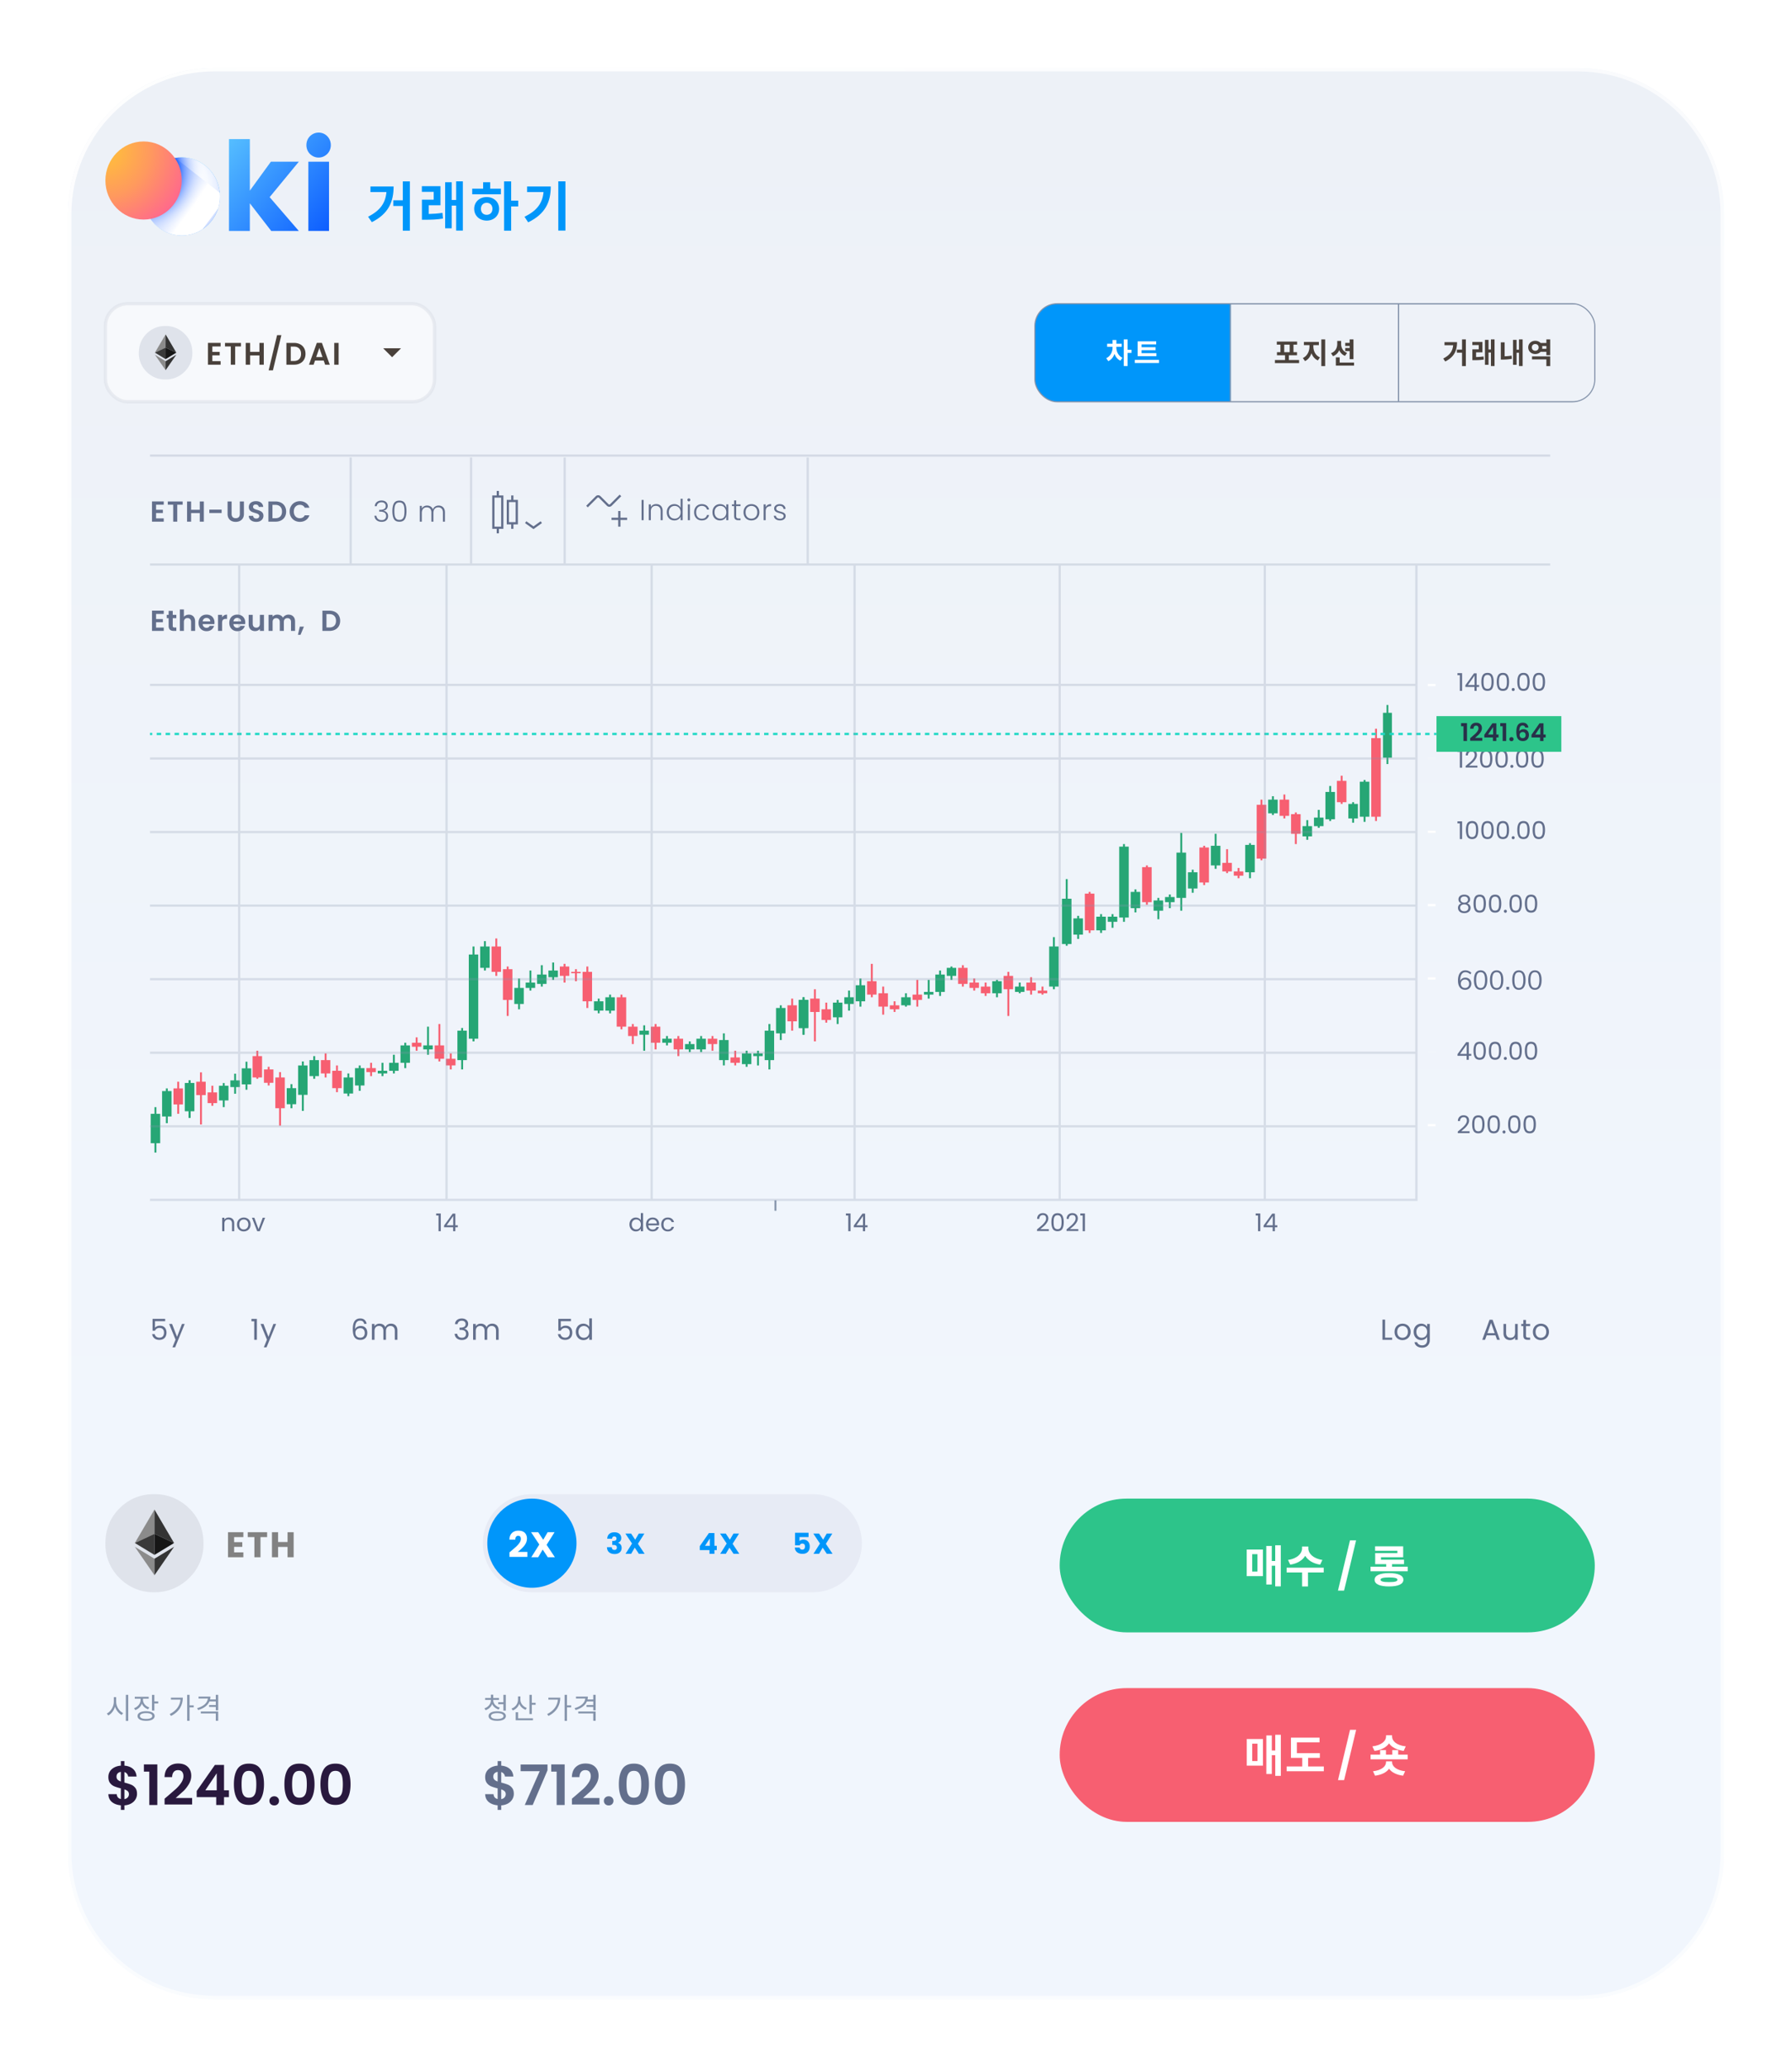 <svg xmlns="http://www.w3.org/2000/svg" xmlns:xlink="http://www.w3.org/1999/xlink" width="527" height="608" fill="none" xmlns:v="https://vecta.io/nano"><style><![CDATA[.B{fill:#fff}.C{opacity:.1}.D{fill:#f75f71}.E{fill:#26a675}.F{fill-rule:evenodd}.G{fill:#8b8b8b}.H{fill:#343434}.I{fill:#0096fa}.J{stroke-width:.328}.K{fill:#636f8c}.L{fill:#8695ac}.M{fill:#49413b}.N{stroke:#8695ac}]]></style><g filter="url(#A)"><path d="M6 49C6 25.252 25.252 6 49 6h401c23.748 0 43 19.252 43 43v482c0 23.748-19.252 43-43 43H49c-23.748 0-43-19.252-43-43V49z" fill="url(#B)"/></g><g filter="url(#A)" class="F"><path d="M450 7H49C25.804 7 7 25.804 7 49v482c0 23.196 18.804 42 42 42h401c23.196 0 42-18.804 42-42V49c0-23.196-18.804-42-42-42zM49 6C25.252 6 6 25.252 6 49v482c0 23.748 19.252 43 43 43h401c23.748 0 43-19.252 43-43V49c0-23.748-19.252-43-43-43H49z" fill="url(#C)"/></g><path d="M55.587 464.156a14.14 14.14 0 0 1-10.248 4.154 13.88 13.88 0 0 1-5.513-1.027 13.89 13.89 0 0 1-4.657-3.127 13.8 13.8 0 0 1-3.141-4.66c-.717-1.752-1.065-3.634-1.025-5.527 0-4.146 1.388-7.6 4.165-10.362 1.325-1.346 2.91-2.408 4.659-3.12s3.624-1.06 5.511-1.022a14.15 14.15 0 0 1 5.544 1.028c1.761.712 3.36 1.771 4.704 3.114 2.841 2.762 4.261 6.216 4.261 10.362.037 1.901-.323 3.79-1.057 5.544a13.66 13.66 0 0 1-3.204 4.643h0z" fill="#dfe3eb"/><path d="M45.425 443.996l-5.77 9.832 5.77-2.694v-7.138z" class="G"/><path d="M45.425 451.133l-5.77 2.695 5.77 3.501v-6.196z" fill="#393939"/><path d="M45.426 443.995v7.139l5.764 2.694-5.764-9.833z" class="H"/><path d="M45.426 451.133v6.196l5.764-3.501-5.764-2.695z" fill="#161616"/><path d="M39.655 454.95l5.77 8.352v-4.848l-5.77-3.504z" class="G"/><path d="M51.196 454.95l-5.77 3.504v4.848l5.77-8.352z" class="H"/><g class="K"><path d="M48.572 388.583H45.58v1.943c.131-.182.324-.329.58-.443.256-.119.531-.179.827-.179.472 0 .855.1 1.151.298s.506.446.631.759a2.47 2.47 0 0 1 .196.98 2.54 2.54 0 0 1-.23 1.1 1.74 1.74 0 0 1-.707.767c-.313.188-.702.281-1.168.281-.597 0-1.08-.153-1.449-.46s-.594-.716-.673-1.227h.759c.074.323.23.576.469.758s.54.273.904.273c.449 0 .787-.134 1.014-.401s.341-.63.341-1.074-.114-.784-.341-1.023-.563-.366-1.006-.366a1.42 1.42 0 0 0-.793.222c-.222.142-.384.338-.486.588h-.733v-3.478h3.708v.682zm5.745.818l-2.813 6.87h-.801l.921-2.25-1.884-4.62h.861l1.466 3.785 1.449-3.785h.801zm19.628-.784v-.708h1.602v6.163h-.784v-5.455h-.818zm7.257.784l-2.813 6.87h-.801l.921-2.25-1.884-4.62h.861l1.466 3.785 1.449-3.785h.801zm25.887-.025c-.125-.631-.514-.947-1.167-.947-.506 0-.884.196-1.134.589-.25.386-.372 1.025-.367 1.917.131-.295.347-.525.648-.69.307-.17.648-.256 1.023-.256.585 0 1.051.182 1.398.546.352.364.529.866.529 1.509 0 .386-.077.733-.231 1.039a1.69 1.69 0 0 1-.682.734c-.301.181-.667.272-1.099.272-.585 0-1.043-.13-1.372-.392s-.56-.622-.691-1.082-.196-1.029-.196-1.705c0-2.086.727-3.128 2.182-3.128.557 0 .995.15 1.313.451s.506.682.562 1.143h-.716zm-1.159 1.27c-.244 0-.474.051-.69.153a1.27 1.27 0 0 0-.529.452c-.13.199-.196.443-.196.733 0 .432.125.784.375 1.057.25.267.608.4 1.074.4.398 0 .713-.122.946-.366.239-.25.358-.585.358-1.006 0-.443-.113-.79-.341-1.04-.227-.256-.559-.383-.997-.383zm9.051-1.33c.363 0 .687.077.971.23s.509.372.674.673.247.668.247 1.1v2.753h-.767v-2.642c0-.466-.117-.821-.35-1.066-.227-.25-.537-.375-.929-.375-.403 0-.724.131-.963.392s-.358.628-.358 1.117v2.574h-.767v-2.642c0-.466-.117-.821-.35-1.066-.227-.25-.537-.375-.929-.375-.403 0-.724.131-.963.392s-.358.628-.358 1.117v2.574h-.776v-4.671h.776v.674c.153-.245.358-.432.614-.563a1.89 1.89 0 0 1 .861-.196c.392 0 .738.088 1.04.264s.525.435.673.776c.131-.33.347-.585.648-.767s.636-.273 1.006-.273zm18.82.145c.04-.523.241-.932.605-1.228s.835-.443 1.415-.443c.386 0 .719.071.997.213.284.137.498.324.64.563a1.51 1.51 0 0 1 .221.81c0 .352-.102.656-.307.912-.199.255-.46.42-.784.494v.043c.369.091.662.27.878.537s.324.616.324 1.048a1.75 1.75 0 0 1-.222.878c-.147.256-.369.458-.664.605s-.651.222-1.066.222c-.602 0-1.097-.156-1.483-.469s-.603-.767-.648-1.347h.75c.04.341.179.62.418.836s.557.324.954.324.699-.103.904-.307c.21-.211.315-.48.315-.81 0-.426-.142-.733-.426-.921s-.713-.281-1.287-.281h-.196v-.648h.205c.522-.005.917-.091 1.184-.255.268-.171.401-.432.401-.785 0-.301-.099-.542-.298-.724-.193-.182-.472-.273-.836-.273-.352 0-.636.091-.852.273s-.344.426-.384.733h-.758zm10.952-.145c.364 0 .688.077.972.23s.508.372.673.673.247.668.247 1.1v2.753h-.767v-2.642c0-.466-.116-.821-.349-1.066s-.537-.375-.929-.375c-.404 0-.725.131-.964.392s-.358.628-.358 1.117v2.574h-.767v-2.642c0-.466-.116-.821-.349-1.066s-.537-.375-.929-.375c-.404 0-.725.131-.964.392s-.358.628-.358 1.117v2.574h-.775v-4.671h.775v.674a1.54 1.54 0 0 1 .614-.563 1.89 1.89 0 0 1 .861-.196c.392 0 .739.088 1.04.264s.526.435.673.776c.131-.33.347-.585.648-.767s.637-.273 1.006-.273zm23.154-.733h-2.992v1.943c.131-.182.324-.329.58-.443.256-.119.531-.179.827-.179.471 0 .855.1 1.15.298s.506.446.631.759a2.47 2.47 0 0 1 .196.98c0 .409-.077.776-.23 1.1s-.389.58-.707.767-.702.281-1.168.281c-.597 0-1.08-.153-1.449-.46s-.594-.716-.674-1.227h.759c.074.323.23.576.469.758s.54.273.903.273c.449 0 .787-.134 1.015-.401s.341-.63.341-1.074-.114-.784-.341-1.023-.563-.366-1.006-.366a1.42 1.42 0 0 0-.793.222c-.222.142-.384.338-.486.588h-.733v-3.478h3.708v.682zm1.431 3.137c0-.478.097-.895.29-1.253.194-.364.458-.645.793-.844.341-.199.722-.299 1.142-.299.364 0 .702.086 1.015.256a1.79 1.79 0 0 1 .716.657v-2.472h.784v6.307h-.784v-.878a1.85 1.85 0 0 1-.682.691c-.301.176-.654.264-1.057.264-.415 0-.793-.102-1.134-.307-.335-.204-.599-.491-.793-.861s-.29-.79-.29-1.261zm3.956.008c0-.352-.071-.659-.213-.92a1.47 1.47 0 0 0-.58-.597c-.239-.142-.503-.213-.793-.213s-.554.068-.793.204-.429.336-.571.597-.213.568-.213.921a1.98 1.98 0 0 0 .213.937 1.52 1.52 0 0 0 .571.606c.239.136.503.204.793.204s.554-.068.793-.204a1.54 1.54 0 0 0 .58-.606c.142-.267.213-.576.213-.929zm234.039 1.713h2.08v.631h-2.855v-5.941h.775v5.31zm5.112.708c-.438 0-.836-.099-1.194-.298a2.17 2.17 0 0 1-.835-.844c-.199-.37-.298-.796-.298-1.279 0-.477.102-.898.306-1.261.211-.37.495-.651.853-.844a2.43 2.43 0 0 1 1.202-.299c.443 0 .844.1 1.202.299.358.193.639.471.843.835.211.364.316.787.316 1.27s-.108.909-.324 1.279c-.21.363-.497.645-.861.844a2.48 2.48 0 0 1-1.21.298zm0-.682c.278 0 .539-.065.784-.196a1.47 1.47 0 0 0 .588-.588c.153-.262.23-.58.23-.955s-.074-.693-.222-.955-.34-.454-.579-.579c-.239-.131-.497-.196-.776-.196s-.545.065-.784.196c-.233.125-.421.318-.563.579s-.213.58-.213.955c0 .381.068.702.205.963s.329.458.562.589a1.6 1.6 0 0 0 .768.187zm5.512-4.143a2.06 2.06 0 0 1 1.057.265c.306.176.534.397.681.665v-.853h.785v4.774c0 .426-.091.804-.273 1.133a1.92 1.92 0 0 1-.784.784c-.336.188-.728.282-1.177.282-.613 0-1.125-.145-1.534-.435s-.651-.685-.724-1.185h.767a1.2 1.2 0 0 0 .528.682 1.71 1.71 0 0 0 .963.264c.427 0 .773-.133 1.04-.4.273-.267.409-.642.409-1.125v-.981c-.153.273-.38.5-.681.682s-.654.273-1.057.273c-.415 0-.793-.102-1.134-.307-.335-.204-.6-.491-.793-.861s-.29-.79-.29-1.261c0-.478.097-.895.29-1.253.193-.364.458-.645.793-.844a2.21 2.21 0 0 1 1.134-.299zm1.738 2.404c0-.352-.071-.659-.213-.92s-.335-.461-.579-.597c-.239-.142-.503-.213-.793-.213s-.554.068-.793.204-.429.336-.571.597-.213.568-.213.921a1.98 1.98 0 0 0 .213.937 1.51 1.51 0 0 0 .571.605c.238.142.503.205.793.205s.554-.068.793-.205a1.52 1.52 0 0 0 .579-.605c.142-.267.213-.576.213-.929zm20.096 1.023H437.2l-.477 1.321h-.819l2.148-5.907h.895l2.14 5.907h-.818l-.478-1.321zm-.221-.631l-1.074-3-1.074 3h2.148zm6.766-2.719v4.671h-.776v-.69a1.53 1.53 0 0 1-.622.562 1.91 1.91 0 0 1-.869.196 2.12 2.12 0 0 1-.98-.221c-.29-.154-.52-.381-.691-.682-.165-.301-.247-.668-.247-1.1v-2.736h.767v2.634c0 .46.117.815.35 1.066.233.244.551.366.954.366.415 0 .742-.128.98-.384s.358-.627.358-1.116v-2.566h.776zm2.426.639v2.754c0 .227.049.389.145.486.097.09.265.136.503.136h.571v.656h-.699c-.431 0-.755-.099-.971-.298s-.324-.526-.324-.98v-2.754h-.605v-.639h.605v-1.176h.775v1.176h1.219v.639h-1.219zm4.367 4.109a2.41 2.41 0 0 1-1.193-.298c-.353-.199-.631-.481-.836-.844-.199-.37-.298-.796-.298-1.279 0-.477.102-.898.307-1.261.21-.37.494-.651.852-.844.358-.199.759-.299 1.202-.299s.844.1 1.202.299c.358.193.639.471.844.835s.315.787.315 1.27-.108.909-.324 1.279c-.21.363-.497.645-.861.844a2.48 2.48 0 0 1-1.21.298zm0-.682c.278 0 .54-.065.784-.196s.441-.327.588-.588c.154-.262.23-.58.23-.955s-.073-.693-.221-.955-.341-.454-.58-.579c-.238-.131-.497-.196-.775-.196-.285 0-.546.065-.785.196-.233.125-.42.318-.562.579s-.213.58-.213.955c0 .381.068.702.204.963.142.262.33.458.563.589.233.125.488.187.767.187z"/><use xlink:href="#M"/><use xlink:href="#N"/><path d="M435.641 200.54c0-.827.134-1.471.403-1.933s.741-.699 1.414-.699 1.137.233 1.407.699.403 1.106.403 1.933c0 .842-.134 1.496-.403 1.962s-.739.7-1.407.7-1.144-.234-1.414-.7-.403-1.12-.403-1.962zm2.978 0c0-.418-.029-.772-.086-1.06s-.166-.529-.339-.707-.414-.267-.736-.267-.577.089-.75.267a1.4 1.4 0 0 0-.339.707c-.053.288-.079.642-.079 1.06 0 .433.026.796.079 1.089a1.36 1.36 0 0 0 .339.707c.168.178.423.267.75.267s.567-.089.736-.267a1.32 1.32 0 0 0 .339-.707c.057-.293.086-.656.086-1.089zm1.55 0c0-.827.135-1.471.404-1.933s.741-.699 1.414-.699 1.137.233 1.407.699.403 1.106.403 1.933c0 .842-.134 1.496-.403 1.962s-.739.7-1.407.7-1.144-.234-1.414-.7-.404-1.12-.404-1.962zm2.979 0c0-.418-.029-.772-.086-1.06s-.166-.529-.339-.707-.414-.267-.736-.267-.577.089-.75.267a1.4 1.4 0 0 0-.339.707c-.053.288-.079.642-.079 1.06 0 .433.026.796.079 1.089a1.36 1.36 0 0 0 .339.707c.168.178.423.267.75.267s.567-.089.736-.267a1.32 1.32 0 0 0 .339-.707c.057-.293.086-.656.086-1.089z"/><use xlink:href="#O"/><path d="M446.213 200.54c0-.827.134-1.471.404-1.933s.74-.699 1.413-.699 1.138.233 1.407.699.404 1.106.404 1.933c0 .842-.135 1.496-.404 1.962s-.738.7-1.407.7-1.144-.234-1.413-.7-.404-1.12-.404-1.962zm2.979 0a5.48 5.48 0 0 0-.087-1.06c-.053-.293-.166-.529-.339-.707s-.413-.267-.736-.267-.577.089-.75.267a1.4 1.4 0 0 0-.339.707c-.053.288-.079.642-.079 1.06 0 .433.026.796.079 1.089.058.294.171.529.339.707.173.178.423.267.75.267s.568-.089.736-.267a1.32 1.32 0 0 0 .339-.707c.058-.293.087-.656.087-1.089z"/><use xlink:href="#P"/><use xlink:href="#M" x="-59.343" y="158.92"/><path d="M371.603 360.96v-.497l2.532-3.506h.786v3.434h.721v.569h-.721v1.162h-.649v-1.162h-2.669zm2.698-3.317l-1.941 2.748h1.941v-2.748zm-69.326 3.952l1.435-1.204a5.91 5.91 0 0 0 .873-.989c.24-.346.36-.685.36-1.017 0-.312-.077-.557-.231-.735s-.391-.274-.728-.274c-.327 0-.582.103-.765.31-.177.202-.274.473-.288.815h-.635c.019-.539.183-.955.491-1.248s.704-.44 1.19-.44c.495 0 .887.137 1.175.411.294.274.44.652.44 1.133 0 .399-.12.788-.36 1.168a5.14 5.14 0 0 1-.808.995l-1.161.996h2.481v.548h-3.469v-.469zm4.228-2.135c0-.827.134-1.471.403-1.933s.741-.699 1.414-.699 1.137.233 1.407.699.404 1.106.404 1.933c0 .842-.135 1.496-.404 1.962s-.738.7-1.407.7-1.144-.234-1.414-.7-.403-1.12-.403-1.962zm2.978 0c0-.418-.028-.772-.086-1.06s-.166-.529-.339-.707-.414-.267-.736-.267-.577.089-.75.267a1.4 1.4 0 0 0-.339.707c-.053.288-.079.642-.079 1.06 0 .433.026.796.079 1.089a1.36 1.36 0 0 0 .339.707c.168.178.423.267.75.267s.568-.089.736-.267a1.32 1.32 0 0 0 .339-.707c.058-.293.086-.656.086-1.089zm1.471 2.135l1.436-1.204a5.86 5.86 0 0 0 .872-.989c.241-.346.361-.685.361-1.017 0-.312-.077-.557-.231-.735s-.392-.274-.728-.274c-.327 0-.582.103-.765.31s-.274.473-.288.815h-.635c.019-.539.183-.955.49-1.248s.705-.44 1.19-.44c.496 0 .888.137 1.176.411s.44.652.44 1.133c0 .399-.12.788-.361 1.168-.235.375-.504.707-.807.995l-1.162.996h2.481v.548h-3.469v-.469z"/><use xlink:href="#M" x="-110.914" y="158.92"/><use xlink:href="#M" x="-179.85" y="158.92"/><use xlink:href="#Q"/><path d="M185.112 360.131c0-.404.082-.757.246-1.06s.387-.546.67-.714a1.88 1.88 0 0 1 .967-.253c.308 0 .594.072.858.217.265.139.466.324.606.555v-2.092h.663v5.338h-.663v-.743c-.13.235-.322.43-.577.584a1.74 1.74 0 0 1-.894.223c-.351 0-.671-.086-.96-.259a1.82 1.82 0 0 1-.67-.729 2.26 2.26 0 0 1-.246-1.067zm3.347.007c0-.298-.06-.558-.18-.779a1.25 1.25 0 0 0-.491-.505c-.202-.12-.425-.18-.671-.18a1.33 1.33 0 0 0-.67.173 1.26 1.26 0 0 0-.484.505c-.12.221-.18.481-.18.779s.06.567.18.793.282.392.484.512a1.32 1.32 0 0 0 .67.173 1.32 1.32 0 0 0 .671-.173c.207-.12.37-.291.491-.512s.18-.488.18-.786zm5.379-.144c0 .125-.007.257-.022.397h-3.159c.024.389.156.694.397.916.245.216.541.324.887.324.284 0 .519-.065.707-.195a1.06 1.06 0 0 0 .404-.533h.707c-.106.38-.318.69-.635.93s-.712.353-1.183.353a2.02 2.02 0 0 1-1.01-.252c-.293-.168-.524-.406-.692-.714s-.253-.673-.253-1.082.082-.767.246-1.075.392-.543.685-.706c.298-.169.639-.253 1.024-.253.375 0 .707.082.995.245s.51.39.664.678a2.01 2.01 0 0 1 .238.967zm-.678-.137c0-.25-.055-.464-.166-.642s-.262-.32-.454-.411a1.36 1.36 0 0 0-.628-.144c-.332 0-.615.105-.851.317s-.363.505-.397.88h2.496zm1.299.281c0-.409.082-.764.245-1.067a1.77 1.77 0 0 1 .678-.714c.294-.169.628-.253 1.003-.253.485 0 .885.118 1.197.354a1.66 1.66 0 0 1 .628.98h-.707a1.01 1.01 0 0 0-.397-.569c-.192-.14-.433-.209-.721-.209-.375 0-.678.129-.909.389s-.346.618-.346 1.089.115.844.346 1.104.534.389.909.389c.288 0 .529-.067.721-.202s.325-.327.397-.577h.707c-.106.404-.318.729-.635.974s-.714.36-1.19.36c-.375 0-.709-.084-1.003-.252a1.77 1.77 0 0 1-.678-.714c-.163-.308-.245-.668-.245-1.082zm-127.197-2.041c.481 0 .87.147 1.168.44s.447.707.447 1.255v2.33h-.649v-2.236c0-.395-.099-.695-.296-.902s-.466-.317-.808-.317-.623.108-.83.324-.303.532-.303.945v2.186h-.656v-3.953h.656v.563c.13-.202.305-.359.526-.469a1.66 1.66 0 0 1 .743-.166zm4.411 4.089c-.37 0-.707-.084-1.01-.252a1.83 1.83 0 0 1-.707-.714 2.25 2.25 0 0 1-.252-1.082c0-.404.087-.76.26-1.067a1.8 1.8 0 0 1 .721-.714 2.05 2.05 0 0 1 1.017-.253 2.05 2.05 0 0 1 1.017.253 1.77 1.77 0 0 1 .714.706 2.11 2.11 0 0 1 .267 1.075c0 .409-.091.769-.274 1.082a1.85 1.85 0 0 1-.728.714 2.1 2.1 0 0 1-1.024.252zm0-.577a1.39 1.39 0 0 0 .663-.165c.207-.111.373-.277.498-.498a1.62 1.62 0 0 0 .195-.808 1.62 1.62 0 0 0-.187-.808c-.125-.221-.288-.384-.49-.49a1.34 1.34 0 0 0-.656-.166c-.24 0-.462.055-.664.166s-.356.269-.476.49-.18.491-.18.808.058.594.173.815.279.387.476.498a1.35 1.35 0 0 0 .649.158zm4.361-.093l1.226-3.347h.7l-1.551 3.953h-.765l-1.551-3.953h.707l1.233 3.347zm52.233-4.01v-.599h1.356v5.215h-.664v-4.616h-.692z"/><use xlink:href="#Q" x="-120.505"/><path d="M428.715 332.812l1.435-1.204c.346-.317.637-.647.873-.988s.36-.685.36-1.017c0-.313-.076-.558-.23-.736s-.392-.274-.729-.274c-.327 0-.582.103-.764.31s-.274.474-.289.815h-.635c.02-.538.183-.954.491-1.248s.704-.44 1.19-.44c.495 0 .887.137 1.176.412s.44.651.44 1.132c0 .399-.121.788-.361 1.168a5.18 5.18 0 0 1-.808.996l-1.161.995h2.481v.548h-3.469v-.469zm4.228-2.135c0-.827.134-1.471.404-1.933s.74-.699 1.413-.699 1.138.233 1.407.699.404 1.106.404 1.933c0 .842-.135 1.496-.404 1.962s-.738.7-1.407.7-1.144-.233-1.413-.7-.404-1.12-.404-1.962zm2.979 0c0-.418-.029-.771-.087-1.06s-.166-.529-.339-.707-.413-.267-.736-.267-.577.089-.75.267a1.4 1.4 0 0 0-.339.707c-.053.289-.079.642-.079 1.06 0 .433.026.796.079 1.09s.171.528.339.706.423.267.75.267.568-.089.736-.267.286-.413.339-.706a6.19 6.19 0 0 0 .087-1.09zm1.55 0c0-.827.134-1.471.404-1.933s.74-.699 1.413-.699 1.138.233 1.407.699.404 1.106.404 1.933c0 .842-.135 1.496-.404 1.962s-.738.7-1.407.7-1.144-.233-1.413-.7-.404-1.12-.404-1.962zm2.979 0c0-.418-.029-.771-.087-1.06s-.166-.529-.339-.707-.413-.267-.736-.267-.577.089-.75.267a1.4 1.4 0 0 0-.339.707c-.053.289-.079.642-.079 1.06 0 .433.026.796.079 1.09s.171.528.339.706.423.267.75.267.568-.089.736-.267.286-.413.339-.706.087-.657.087-1.09zm1.867 2.705a.43.43 0 1 1 0-.894.4.4 0 0 1 .303.13.43.43 0 0 1 .13.317.43.43 0 0 1-.13.317.4.4 0 0 1-.303.13zm1.197-2.705c0-.827.135-1.471.404-1.933s.741-.699 1.414-.699 1.137.233 1.406.699.404 1.106.404 1.933c0 .842-.135 1.496-.404 1.962s-.738.7-1.406.7-1.145-.233-1.414-.7-.404-1.12-.404-1.962zm2.979 0c0-.418-.029-.771-.087-1.06a1.31 1.31 0 0 0-.339-.707c-.168-.178-.413-.267-.735-.267s-.577.089-.75.267-.282.414-.339.707-.08.642-.08 1.06c0 .433.027.796.08 1.09s.17.528.339.706.423.267.75.267.567-.089.735-.267c.174-.178.287-.413.339-.706.058-.294.087-.657.087-1.09zm1.55 0c0-.827.135-1.471.404-1.933s.741-.699 1.414-.699 1.137.233 1.406.699.404 1.106.404 1.933c0 .842-.135 1.496-.404 1.962s-.738.7-1.406.7-1.145-.233-1.414-.7-.404-1.12-.404-1.962zm2.979 0c0-.418-.029-.771-.087-1.06s-.166-.529-.339-.707-.413-.267-.735-.267-.577.089-.75.267-.282.414-.339.707-.08.642-.08 1.06c0 .433.027.796.08 1.09s.17.528.339.706.423.267.75.267.567-.089.735-.267.286-.413.339-.706.087-.657.087-1.09z"/><use xlink:href="#N" x="-2.31" y="108.5"/><use xlink:href="#R"/><use xlink:href="#S"/><use xlink:href="#O" x="-2.31" y="108.5"/><path d="M443.903 309.04c0-.827.134-1.471.404-1.933s.74-.699 1.413-.699 1.138.233 1.407.699.404 1.106.404 1.933c0 .842-.135 1.496-.404 1.962s-.738.7-1.407.7-1.144-.234-1.413-.7-.404-1.12-.404-1.962zm2.979 0a5.48 5.48 0 0 0-.087-1.06c-.053-.293-.166-.529-.339-.707s-.413-.267-.736-.267-.577.089-.75.267a1.4 1.4 0 0 0-.339.707c-.053.288-.079.642-.079 1.06 0 .433.026.796.079 1.089s.171.529.339.707.423.267.75.267.568-.089.736-.267a1.32 1.32 0 0 0 .339-.707c.058-.293.087-.656.087-1.089zm1.55 0c0-.827.134-1.471.404-1.933s.74-.699 1.413-.699 1.138.233 1.407.699.404 1.106.404 1.933c0 .842-.135 1.496-.404 1.962s-.738.7-1.407.7-1.144-.234-1.413-.7-.404-1.12-.404-1.962zm2.979 0a5.48 5.48 0 0 0-.087-1.06c-.053-.293-.166-.529-.339-.707s-.414-.267-.736-.267-.577.089-.75.267a1.4 1.4 0 0 0-.339.707c-.053.288-.079.642-.079 1.06 0 .433.026.796.079 1.089a1.36 1.36 0 0 0 .339.707c.168.178.423.267.75.267s.568-.089.736-.267a1.32 1.32 0 0 0 .339-.707c.058-.293.087-.656.087-1.089zm-20.467-21.494c.341 0 .643.076.905.229.267.146.475.356.622.629s.22.574.22.921-.079.655-.236.928a1.67 1.67 0 0 1-.638.645c-.272.152-.582.228-.928.228-.677 0-1.199-.236-1.566-.708s-.551-1.143-.551-2.014c0-.629.084-1.17.252-1.621s.42-.795.74-1.031.713-.354 1.164-.354c.326 0 .64.061.945.181a2.45 2.45 0 0 1 .81.512l-.244.495c-.262-.22-.514-.382-.755-.487a1.84 1.84 0 0 0-.74-.158c-.482 0-.858.215-1.125.645s-.401 1.034-.401 1.81v.118c.12-.299.317-.535.59-.708a1.71 1.71 0 0 1 .936-.26zm-.086 3.037c.356 0 .645-.112.865-.338s.331-.535.331-.913c0-.372-.113-.671-.339-.897-.22-.23-.509-.346-.865-.346-.368 0-.666.116-.897.346s-.347.53-.347.897c0 .373.116.674.347.905s.532.346.905.346zm4.568.543c-.64 0-1.128-.241-1.464-.723-.33-.488-.495-1.202-.495-2.141s.165-1.649.495-2.132c.336-.488.824-.732 1.464-.732s1.125.244 1.456.732.503 1.191.503 2.124c0 .939-.168 1.653-.503 2.141s-.816.731-1.456.731zm0-.543c.446 0 .774-.188.983-.566.216-.378.323-.965.323-1.763 0-.792-.105-1.374-.315-1.746s-.54-.559-.991-.559-.776.186-.991.559-.315.954-.315 1.746.105 1.38.315 1.763a1.06 1.06 0 0 0 .991.566zm4.718.543c-.64 0-1.128-.241-1.464-.723-.33-.488-.495-1.202-.495-2.141s.165-1.649.495-2.132c.336-.488.824-.732 1.464-.732s1.125.244 1.455.732c.336.483.504 1.191.504 2.124 0 .939-.168 1.653-.504 2.141-.33.487-.815.731-1.455.731zm0-.543c.446 0 .774-.188.983-.566.215-.378.323-.965.323-1.763 0-.792-.105-1.374-.315-1.746s-.54-.559-.991-.559a1.06 1.06 0 0 0-.992.559c-.209.372-.314.954-.314 1.746s.105 1.38.314 1.763c.215.378.546.566.992.566zm3.671-.33v.81h-.81v-.81h.81zm2.868.873c-.64 0-1.128-.241-1.464-.723-.33-.488-.495-1.202-.495-2.141s.165-1.649.495-2.132c.336-.488.824-.732 1.464-.732s1.125.244 1.455.732c.336.483.504 1.191.504 2.124 0 .939-.168 1.653-.504 2.141-.33.487-.815.731-1.455.731zm0-.543c.446 0 .773-.188.983-.566s.323-.965.323-1.763c0-.792-.105-1.374-.315-1.746s-.54-.559-.991-.559-.777.186-.992.559c-.209.372-.314.954-.314 1.746s.105 1.38.314 1.763c.215.378.546.566.992.566zm4.718.543c-.64 0-1.128-.241-1.464-.723-.33-.488-.496-1.202-.496-2.141s.166-1.649.496-2.132c.336-.488.824-.732 1.464-.732s1.125.244 1.455.732c.336.483.504 1.191.504 2.124 0 .939-.168 1.653-.504 2.141-.33.487-.815.731-1.455.731zm0-.543c.446 0 .773-.188.983-.566s.323-.965.323-1.763c0-.792-.105-1.374-.315-1.746s-.54-.559-.991-.559a1.06 1.06 0 0 0-.992.559c-.21.372-.314.954-.314 1.746s.104 1.38.314 1.763.546.566.992.566zm-21.654-24.869c-.27-.105-.476-.259-.621-.461s-.216-.447-.216-.736c0-.26.065-.493.195-.7a1.31 1.31 0 0 1 .577-.497c.259-.125.572-.188.937-.188s.676.063.931.188.454.286.584.497a1.25 1.25 0 0 1 .202.7 1.24 1.24 0 0 1-.224.736 1.33 1.33 0 0 1-.613.461 1.35 1.35 0 0 1 .707.484c.178.226.267.5.267.822a1.47 1.47 0 0 1-.231.822c-.154.231-.372.411-.656.541s-.601.188-.967.188-.687-.063-.966-.188-.488-.31-.642-.541a1.47 1.47 0 0 1-.231-.822c0-.322.087-.599.26-.83a1.32 1.32 0 0 1 .707-.476zm1.954-1.118c0-.293-.096-.519-.288-.678s-.457-.238-.794-.238c-.331 0-.593.08-.786.238s-.288.387-.288.686a.8.8 0 0 0 .296.649c.201.163.461.245.778.245.323 0 .582-.082.779-.245.202-.169.303-.387.303-.657zm-1.082 1.407c-.355 0-.646.084-.872.252s-.339.411-.339.743c0 .308.108.556.324.743.222.188.517.281.887.281s.664-.093.88-.281.325-.435.325-.743c0-.322-.111-.567-.332-.736s-.512-.259-.873-.259z"/><use xlink:href="#T"/><use xlink:href="#T" x="4.529"/><path d="M442.72 268.47c-.125 0-.231-.044-.317-.13s-.13-.193-.13-.318a.43.43 0 0 1 .447-.447.4.4 0 0 1 .303.13.43.43 0 0 1 .13.317c0 .125-.043.231-.13.318s-.183.13-.303.13zm1.197-2.705c0-.827.135-1.472.404-1.933.269-.467.741-.7 1.414-.7s1.137.233 1.406.7c.269.461.404 1.106.404 1.933 0 .841-.135 1.495-.404 1.962s-.738.699-1.406.699-1.145-.233-1.414-.699-.404-1.121-.404-1.962zm2.979 0c0-.419-.029-.772-.087-1.06-.053-.294-.165-.529-.339-.707-.168-.178-.413-.267-.735-.267s-.577.089-.75.267a1.38 1.38 0 0 0-.339.707 5.97 5.97 0 0 0-.08 1.06c0 .433.027.796.08 1.089s.17.529.339.707.423.267.75.267.567-.089.735-.267c.174-.178.286-.414.339-.707s.087-.656.087-1.089zm1.55 0c0-.827.135-1.472.404-1.933.269-.467.741-.7 1.414-.7s1.137.233 1.406.7c.269.461.404 1.106.404 1.933 0 .841-.135 1.495-.404 1.962s-.738.699-1.406.699-1.145-.233-1.414-.699-.404-1.121-.404-1.962zm2.979 0c0-.419-.029-.772-.087-1.06a1.32 1.32 0 0 0-.339-.707c-.168-.178-.413-.267-.735-.267s-.577.089-.75.267a1.38 1.38 0 0 0-.339.707 5.97 5.97 0 0 0-.08 1.06c0 .433.027.796.08 1.089s.17.529.339.707.423.267.75.267.567-.089.735-.267a1.36 1.36 0 0 0 .339-.707c.053-.293.087-.656.087-1.089z"/><use xlink:href="#M" y="43.587"/><use xlink:href="#R" x="-2.226" y="-64.913"/><use xlink:href="#S" x="-2.226" y="-64.913"/><use xlink:href="#S" x="2.303" y="-64.913"/><path d="M445.009 246.832c-.125 0-.231-.043-.318-.13s-.129-.192-.129-.317.043-.231.129-.318.193-.129.318-.129a.4.4 0 0 1 .303.129c.086.087.13.193.13.318s-.044.23-.13.317a.4.4 0 0 1-.303.13z"/><use xlink:href="#P" x="-4.536" y="43.587"/><use xlink:href="#P" x="-0.007" y="43.587"/><use xlink:href="#M" y="22.604"/><path d="M431.025 225.28l1.435-1.205c.347-.317.638-.647.873-.988.241-.346.361-.685.361-1.017 0-.313-.077-.558-.231-.736s-.392-.274-.728-.274c-.327 0-.582.104-.765.31s-.274.474-.289.815h-.634c.019-.538.182-.954.49-1.247s.705-.44 1.19-.44c.496 0 .887.137 1.176.411s.44.651.44 1.132c0 .399-.12.789-.361 1.169-.235.375-.505.706-.808.995l-1.161.995h2.481v.548h-3.469v-.468zm4.228-2.135c0-.827.135-1.472.404-1.933.269-.467.741-.7 1.414-.7s1.137.233 1.406.7c.269.461.404 1.106.404 1.933 0 .841-.135 1.495-.404 1.962s-.738.699-1.406.699-1.145-.233-1.414-.699-.404-1.121-.404-1.962zm2.979 0a5.49 5.49 0 0 0-.087-1.061c-.053-.293-.166-.528-.339-.706s-.413-.267-.735-.267-.577.089-.75.267-.282.413-.339.706a5.99 5.99 0 0 0-.08 1.061 6.27 6.27 0 0 0 .08 1.089c.057.293.17.529.339.707s.423.266.75.266.567-.088.735-.266a1.36 1.36 0 0 0 .339-.707c.053-.293.087-.657.087-1.089zm1.55 0c0-.827.135-1.472.404-1.933.269-.467.74-.7 1.414-.7.668 0 1.137.233 1.406.7.269.461.404 1.106.404 1.933 0 .841-.135 1.495-.404 1.962s-.738.699-1.406.699c-.674 0-1.145-.233-1.414-.699s-.404-1.121-.404-1.962zm2.979 0a5.49 5.49 0 0 0-.087-1.061c-.053-.293-.166-.528-.339-.706s-.413-.267-.735-.267-.577.089-.75.267-.282.413-.339.706a5.99 5.99 0 0 0-.08 1.061 6.27 6.27 0 0 0 .08 1.089c.057.293.17.529.339.707s.423.266.75.266.567-.088.735-.266a1.36 1.36 0 0 0 .339-.707c.058-.294.087-.657.087-1.089zm1.867 2.704c-.125 0-.23-.043-.317-.129a.43.43 0 0 1-.13-.318c0-.125.044-.231.13-.317a.43.43 0 0 1 .317-.13c.121 0 .222.043.303.13a.43.43 0 0 1 .13.317c0 .125-.043.231-.13.318a.4.4 0 0 1-.303.129zm1.197-2.704c0-.827.135-1.472.404-1.933.27-.467.741-.7 1.414-.7s1.137.233 1.406.7c.27.461.404 1.106.404 1.933 0 .841-.134 1.495-.404 1.962s-.738.699-1.406.699-1.144-.233-1.414-.699-.404-1.121-.404-1.962zm2.979 0a5.58 5.58 0 0 0-.086-1.061c-.053-.293-.166-.528-.339-.706s-.414-.267-.736-.267-.577.089-.75.267-.281.413-.339.706-.079.642-.079 1.061c0 .432.026.795.079 1.089a1.4 1.4 0 0 0 .339.707c.173.178.423.266.75.266s.567-.088.736-.266.286-.414.339-.707a5.84 5.84 0 0 0 .086-1.089zm1.55 0c0-.827.135-1.472.404-1.933.27-.467.741-.7 1.414-.7s1.137.233 1.406.7c.27.461.404 1.106.404 1.933 0 .841-.134 1.495-.404 1.962s-.738.699-1.406.699-1.144-.233-1.414-.699-.404-1.121-.404-1.962zm2.979 0a5.58 5.58 0 0 0-.086-1.061c-.053-.293-.166-.528-.339-.706s-.414-.267-.736-.267-.577.089-.75.267-.281.413-.339.706-.079.642-.079 1.061c0 .432.026.795.079 1.089a1.4 1.4 0 0 0 .339.707c.173.178.423.266.75.266s.567-.088.736-.266.286-.414.339-.707a5.84 5.84 0 0 0 .086-1.089z"/></g><g class="B F"><use xlink:href="#U" class="C"/><path d="M422.164 309.699h-2.273v-.655h2.273v.655z" class="C"/><use xlink:href="#U" y="-43.154" class="C"/><use xlink:href="#U" y="-64.731" class="C"/><use xlink:href="#U" y="-86.308" class="C"/><path d="M422.164 223.392h-2.273v-.655h2.273v.655z" class="C"/><use xlink:href="#U" y="-129.461" class="C"/></g><g class="E"><path d="M310.208 275.625h-.557v2.752h-1.116v11.795h1.116v.786h.557v-.786h1.116v-11.795h-1.116v-2.752zm-10.039 13.367h-.557v1.18h-1.116v1.572h1.116v.393h.557v-.393h1.116v-1.572h-1.116v-1.18zm-26.773-.786h-.558v3.538h-1.115v.787h1.115v1.179h.558v-1.179h1.115v-.787h-1.115v-3.538zm20.079 0h-.558v.393h-1.115v3.539h1.115v1.179h.558v-1.179h1.116v-3.539h-1.116v-.393zm-13.384-3.932h-.558v.393h-1.115v2.359h1.115v1.18h.558v-1.18h1.116v-2.359h-1.116v-.393zm-13.386 7.863h-.558v1.18h-1.116v2.359h1.116v.393h.558v-.393h1.115v-2.359h-1.115v-1.18zm-16.735-.786h-.558v1.966h-1.115v1.966h1.115v1.966h.558v-1.966h1.116v-1.966h-1.116v-1.966zM69.419 315.797h-.558v1.966h-1.115v1.965h1.115v1.966h.558v-1.966h1.115v-1.965h-1.115v-1.966zm177.203-21.694h-.557v.786h-1.116v4.325h1.116v1.966h.557v-1.966h1.116v-4.325h-1.116v-.786zm-180.55 24.446h-.558v.786h-1.116v4.325h1.116v1.966h.558v-1.966h1.115v-4.325h-1.115v-.786z"/><use xlink:href="#V"/><use xlink:href="#W"/><use xlink:href="#V"/><use xlink:href="#W"/><path d="M229.892 295.676h-.558v.786h-1.115v7.47h1.115v1.966h.558v-1.966h1.116v-7.47h-1.116v-.786zM49.341 320.122h-.558v.786h-1.115v7.47h1.115v1.966h.558v-1.966h1.115v-7.47h-1.115v-.786zm177.204-18.942h-.557v1.966h-1.116v8.649h1.116v2.752h.557v-2.752h1.116v-8.649h-1.116v-1.966zM45.994 325.625h-.558v1.966H44.32v8.65h1.115v2.752h.558v-2.752h1.115v-8.65h-1.115v-1.966zm167.164-21.693h-.558v1.966h-1.116v5.897h1.116v1.573h.558v-1.573h1.115v-5.897h-1.115v-1.966zm10.039 5.111h-.558v.787h-1.116v.786h1.116v2.752h.558v-2.752h1.115v-.786h-1.115v-.787zm-3.344 0h-.558v.787h-1.115v3.145h1.115v.786h.558v-.786h1.115v-3.145h-1.115v-.787zm-13.387-4.325h-.558v.787h-1.115v3.145h1.115v.786h.558v-.786h1.116v-3.145h-1.116v-.787zm-3.347 1.573h-.558v.787h-1.116v1.572h1.116v.786h.558v-.786h1.115v-1.572h-1.115v-.787zm-26.774-12.581h-.558v.786h-1.115v2.752h1.115v.786h.558v-.786h1.116v-2.752h-1.116v-.786zm-13.387-10.616h-.557v2.359h-1.116v1.966h1.116v.786h.557v-.786h1.116v-1.966h-1.116v-2.359zm-3.343.787h-.558v2.752h-1.116v2.753h1.116v.786h.558v-.786h1.115v-2.753h-1.115v-2.752zm-16.735-7.076h-.557v1.572h-1.116v6.291h1.116v.786h.557v-.786h1.116v-6.291h-1.116v-1.572zm-3.347 1.572h-.558v2.359h-1.116v24.769h1.116v.786h.558v-.786h1.115v-24.769h-1.115v-2.359zm16.734 7.077h-.558v3.538h-1.115v1.573h1.115v.786h.558v-.786h1.116v-1.573h-1.116v-3.538zm-3.348 2.359h-.557v2.752h-1.116v4.718h1.116v1.572h.557v-1.572h1.116v-4.718h-1.116v-2.752zm-26.769 14.154h-.558v5.504h-1.115v1.179h1.115v1.573h.558v-1.573h1.115v-1.179h-1.115v-5.504zm-6.695 4.718h-.558v.786h-1.116v5.111h1.116v1.573h.558v-1.573h1.115v-5.111h-1.115v-.786zm-13.387 6.683h-.558v.786h-1.115v5.111h1.115v1.573h.558v-1.573h1.115v-5.111h-1.115v-.786zm10.039-3.145h-.558v2.359h-1.115v2.359h1.115v.786h.558v-.786h1.115v-2.359h-1.115v-2.359zm-13.383 5.504h-.558v1.179h-1.115v4.718h1.115v.786h.558v-.786h1.116v-4.718h-1.116v-1.179zm-13.388-3.539h-.558v1.18h-1.115v8.649h1.115v4.718h.558v-4.718h1.115v-8.649h-1.115v-1.18zm3.345-1.572h-.558v1.179h-1.115v4.718h1.115v.787h.558v-.787h1.115v-4.718h-1.115v-1.179zm-6.691 8.256h-.558v1.18h-1.115v4.717h1.115v1.18h.558v-1.18h1.115v-4.717H85.99v-1.18zm26.773-6.29h-.558v2.359h-1.115v.786h1.115v.786h.558v-.786h1.116v-.786h-1.116v-2.359zm23.426-10.223h-.558v.787h-1.115v8.649h1.115v2.752h.558v-2.752h1.115v-8.649h-1.115v-.787zm60.238 2.359h-.558v.787h-1.115v1.179h1.115v.786h.558v-.786h1.116v-1.179h-1.116v-.787zm-16.734-12.187h-.558v.786h-1.115v3.932h1.115v.786h.558v-.786h1.115v-3.932h-1.115v-.786zm10.04 9.042h-.558v1.573h-1.115v1.179h1.115v4.718h.558v-4.718h1.115v-1.179h-1.115v-1.573zm63.585-13.76h-.558v1.966h-1.115v4.717h1.115v1.573h.558v-1.573h1.115v-4.717h-1.115v-1.966zM72.767 312.258h-.558v1.966h-1.115v4.718h1.115v1.573h.558v-1.573h1.115v-4.718h-1.115v-1.966zm203.977-26.804h-.558v1.18h-1.116v5.111h1.116v1.179h.558v-1.179h1.115v-5.111h-1.115v-1.18z"/></g><path d="M306.862 290.172h-.558v1.179h-1.116v.786h1.116v.394h.558v-.394h1.115v-.786h-1.115v-1.179zm-16.732-1.18h-.557v1.18h-1.116v1.965h1.116v.787h.557v-.787h1.116v-1.965h-1.116v-1.18zm-3.347-1.179h-.558v1.179h-1.116v1.573h1.116v.786h.558v-.786h1.115v-1.573h-1.115v-1.179zm-23.426 6.683h-.558v1.18h-1.115v1.179h1.115v.787h.558v-.787h1.115v-1.179h-1.115v-1.18zm-20.078.393h-.558v1.966h-1.116V300h1.116v.787h.558V300h1.115v-3.145h-1.115v-1.966zM62.724 319.335h-.558v1.966h-1.115v3.145h1.115v.786h.558v-.786h1.116v-3.145h-1.116v-1.966zm153.78-10.292h-.557v1.966h-1.116v1.573h1.116v.786h.557v-.786h1.116v-1.573h-1.116v-1.966zm-7.251 0h.557v-1.966h1.116v-1.572h-1.116v-.786h-.557v.786h-1.116v1.572h1.116v1.966zm-16.731-.393h.558v-1.966h1.115v-4.718h-1.115v-.786h-.558v.786h-1.115v4.718h1.115v1.966zm-10.04-5.897h.558v-.787h1.115v-8.649h-1.115v-.786h-.558v.786h-1.116v8.649h1.116v.787zm-10.038-6.291h.558v-1.966h1.115v-8.649h-1.115v-1.573h-.558v1.573h-1.116v8.649h1.116v1.966zm-40.16 18.085h.558v-1.179h1.115v-1.966h-1.115v-1.572h-.558v1.572h-1.116v1.966h1.116v1.179zm-10.039-5.504h.557v-1.179h1.116v-1.18h-1.116v-1.572h-.557v1.572h-1.116v1.18h1.116v1.179zm-13.387 7.47h.558v-1.179h1.115v-1.18h-1.115v-1.572h-.558v1.572h-1.116v1.18h1.116v1.179zm-10.04 4.718h.558v-1.179h1.115v-5.111h-1.115v-1.573h-.558v1.573h-1.115v5.111h1.115v1.179zm-16.733 9.829h.558v-5.111h1.115v-9.043h-1.115v-1.572h-.558v1.572h-1.116v9.043h1.116v5.111zm13.387-14.154h.558v-1.179h1.115v-3.932H96.03v-1.965h-.558v1.965h-1.115v3.932h1.115v1.179zm-16.735 2.359h.558v-.786h1.116v-3.932h-1.116v-.786h-.558v.786h-1.116v3.932h1.116v.786zm-3.344-1.965h.558v-.393h1.115v-6.291h-1.115v-1.572h-.558v1.572h-1.115v6.291h1.115v.393zm53.544-5.112h.558v-.786h1.115v-3.931h-1.115v-6.291h-.558v6.291h-1.115v3.931h1.115v.786zm36.812-23.196h.557v-1.966h1.116v-2.752h-1.116v-.786h-.557v.786h-1.116v2.752h1.116v1.966zm-20.079-1.966h.557v-1.179h1.116v-7.47h-1.116v-2.359h-.557v2.359h-1.116v7.47h1.116v1.179zm3.348 11.795h.558v-4.718h1.115v-9.042h-1.115v-.786h-.558v.786h-1.115v9.042h1.115v4.718zm50.195 11.795h.558v-1.966h1.116v-3.145h-1.116v-.786h-.558v.786h-1.115v3.145h1.115v1.966zm-13.386-3.539h.557v-2.359h1.116v-2.752h-1.116v-.786h-.557v.786h-1.116v2.752h1.116v2.359zm-16.732-18.478h.558v-2.359h1.116v-.393h-1.116v-.786h-.558v.786h-1.115v.393h1.115v2.359z" class="D"/><path d="M408.288 207.348h-.524v2.302h-1.049v13.209h1.049v1.865h.524v-1.865h1.05V209.65h-1.05v-2.302z" class="E"/><path d="M394.845 228.152h-.562v1.508h-1.123v6.283h1.123v.502h.562v-.502h1.123v-6.283h-1.123v-1.508z" class="D"/><path d="M391.474 231.168h-.562v1.759h-1.123v8.042h1.123v.502h.562v-.502h1.123v-8.042h-1.123v-1.759zm-16.844 3.016h-.562v1.005h-1.123v4.021h1.123v.502h.562v-.502h1.123v-4.021h-1.123v-1.005z" class="E"/><path d="M371.26 235.189h-.562v1.508h-1.123v15.832h1.123v.503h.562v-.503h1.123v-15.832h-1.123v-1.508z" class="D"/><path d="M388.107 238.204h-.562v2.262h-1.123v2.513h1.123v.502h.562v-.502h1.123v-2.513h-1.123v-2.262zm-3.371 3.016h-.561v1.759h-1.123v3.016h1.123V247h.561v-1.005h1.123v-3.016h-1.123v-1.759zm-26.955 4.021h-.561v3.519h-1.123v5.78h1.123v1.005h.561v-1.005h1.123v-5.78h-1.123v-3.519zm-6.737 10.555h-.562v.754h-1.123v4.775h1.123v1.256h.562v-1.256h1.123v-4.775h-1.123v-.754zm-16.847 5.78h-.561v.754h-1.123v4.774h1.123v1.257h.561v-1.257h1.123v-4.774h-1.123v-.754zm-16.848 7.79h-.562v.754h-1.123v4.775h1.123v1.257h.562v-1.257h1.123v-4.775h-1.123v-.754zm30.324-24.377h-.562v5.78h-1.123v13.32h1.123v3.769h.562v-3.769h1.123v-13.32h-1.123v-5.78zm-16.848 3.268h-.561v.754h-1.123v20.858h1.123v1.257h.561v-1.257h1.123v-20.858h-1.123v-.754zm-16.843 10.303h-.562v5.78h-1.123v13.32h1.123v.502h.562v-.502h1.123v-13.32h-1.123v-5.78zm30.324 4.524h-.562v.754h-1.123v1.508h1.123v1.759h.562v-1.759h1.123v-1.508h-1.123v-.754zm-16.848 5.78h-.561v.754h-1.124v1.508h1.124v1.759h.561v-1.759h1.123v-1.508h-1.123v-.754zm13.478-4.775h-.562v.754h-1.123v3.016h1.123v2.513h.562v-2.513h1.123v-3.016h-1.123v-.754zm-16.845 4.775h-.562v.754h-1.123v4.021h1.123v.754h.562v-.754h1.123v-4.021h-1.123v-.754zm43.797-20.859h-.562v.503h-1.123v8.042h1.123v1.759h.562v-1.759h1.123v-8.042h-1.123v-.503z" class="E"/><path d="M404.39 241.471h.561v-1.256h1.123v-23.121h-1.123v-2.764h-.561v2.764h-1.124v23.121h1.124v1.256zm-40.43 16.838h.561v-.754h1.124v-1.257h-1.124v-1.005h-.561v1.005h-1.123v1.257h1.123v.754zm-10.109 2.01h.561v-.754h1.123v-10.303h-1.123v-.503h-.561v.503h-1.124v10.303h1.124v.754zm-16.848 5.781h.561v-.754h1.124v-10.304h-1.124v-.503h-.561v.503h-1.123v10.304h1.123v.754zm-16.844 8.293h.562v-.754h1.123v-10.806h-1.123v-.503h-.562v.503h-1.123v10.806h1.123v.754zm40.431-17.592h.561v-.503h1.123v-2.513h-1.123v-4.021h-.561v4.021h-1.123v2.513h1.123v.503z" class="D"/><path d="M397.651 241.974h.562v-1.256h1.123v-4.272h-1.123v-.503h-.562v.503h-1.123v4.272h1.123v1.256z" class="E"/><path d="M377.435 240.718h.562v-.754h1.123v-4.775h-1.123v-1.508h-.562v1.508h-1.123v4.775h1.123v.754zm3.37 7.539h.561v-3.016h1.123v-5.78h-1.123v-.503h-.561v.503h-1.123v5.78h1.123v3.016z" class="D"/><path d="M401.022 241.723h.562v-1.508h1.123v-10.304h-1.123v-.502h-.562v.502h-1.123v10.304h1.123v1.508z" class="E"/><path d="M239.931 290.958h-.558v2.752h-1.115v3.932h1.115v8.649h.558v-8.649h1.116v-3.932h-1.116v-2.752zM59.38 315.404h-.558v2.752h-1.115v3.931h1.115v8.65h.558v-8.65h1.116v-3.931H59.38v-2.752zm210.668-27.198h-.557v4.325h-1.116v1.572h1.116v1.966h.557v-1.966h1.116v-1.572h-1.116v-4.325zm13.387-4.325h-.558v.787h-1.115v4.718h1.115v.786h.558v-.786h1.115v-4.718h-1.115v-.787zm-23.426 6.291h-.558v1.965h-1.115v3.932h1.115v2.359h.558v-2.359h1.116v-3.932h-1.116v-1.965zm-3.347-6.684h-.558v5.111h-1.116v3.932h1.116v.786h.558v-.786h1.115v-3.932h-1.115v-5.111zm46.851 3.931h-.558v1.573h-1.115v2.359h1.115v1.179h.558v-1.179h1.116v-2.359h-1.116v-1.573zm-6.691-1.572h-.558v1.179h-1.116v3.932h1.116v7.863h.558v-7.863h1.115v-3.932h-1.115v-1.179zm-63.582 7.863h-.558v1.965h-1.116v4.718h1.116v2.752h.558v-2.752h1.115v-4.718h-1.115v-1.965zM52.685 318.156h-.558v1.965h-1.116v4.718h1.116v2.752h.558v-2.752H53.8v-4.718h-1.115v-1.965z" class="D"/><path d="M422.446 210.627h36.719v10.491h-36.719v-10.491z" fill="#2dc48a"/><path d="M429.683 213.61v-.93h1.738v5.258h-1.039v-4.328h-.699zm3.053 3.188l1.103-.959c.274-.26.503-.529.685-.808s.275-.553.275-.822c0-.245-.058-.438-.174-.577s-.293-.209-.533-.209-.426.081-.556.245c-.129.159-.197.377-.202.656h-.981c.02-.577.19-1.014.513-1.312s.74-.448 1.24-.448c.548 0 .969.147 1.262.44s.44.671.44 1.147c0 .375-.101.733-.303 1.075a4.34 4.34 0 0 1-.692.894l-1.017.909h2.128v.837h-3.563v-.75l.375-.318zm3.781.116v-.794l2.358-3.375h1.176v3.289h.635v.88h-.635v1.024h-1.01v-1.024h-2.524zm2.589-3.087l-1.479 2.207h1.479v-2.207zm2.1-.217v-.93h1.738v5.258h-1.039v-4.328h-.699zm3.298 4.378c-.183 0-.334-.055-.454-.166s-.173-.257-.173-.425.057-.308.173-.419a.63.63 0 0 1 .454-.173c.178 0 .325.058.44.173s.173.251.173.419-.057.31-.173.425-.262.166-.44.166zm4.038-3.996c-.049-.201-.133-.353-.253-.454s-.284-.151-.505-.151a.79.79 0 0 0-.735.404c-.154.264-.234.697-.238 1.298.115-.193.283-.342.504-.447a1.59 1.59 0 0 1 .722-.166c.312 0 .589.067.829.202a1.4 1.4 0 0 1 .563.591c.134.255.202.563.202.923 0 .342-.07.647-.21.916-.134.265-.334.472-.598.621s-.58.223-.945.223c-.5 0-.894-.11-1.183-.332s-.483-.529-.599-.923c-.11-.399-.165-.889-.165-1.471 0-.88.151-1.544.454-1.991s.781-.678 1.435-.678c.505 0 .897.137 1.176.411a1.63 1.63 0 0 1 .483 1.024h-.937zm-.736 1.313a.95.95 0 0 0-.642.224c-.173.149-.26.365-.26.649s.08.507.238.671c.164.163.392.245.685.245.26 0 .464-.079.614-.238s.23-.373.23-.642c0-.279-.074-.5-.223-.664s-.358-.245-.642-.245zm2.579 1.609v-.794l2.359-3.375h1.176v3.289h.634v.88h-.634v1.024h-1.01v-1.024h-2.525zm2.59-3.087l-1.479 2.207h1.479v-2.207z" fill="#283049"/><path d="M44.77 216.2h-.657v-.656h.657v.656zm2.627 0h-1.314v-.656h1.314v.656zm2.627 0h-1.314v-.656h1.314v.656zm2.627 0h-1.314v-.656h1.314v.656zm2.627 0h-1.314v-.656h1.314v.656zm2.627 0h-1.314v-.656h1.314v.656zm2.627 0H59.22v-.656h1.314v.656zm2.627 0h-1.314v-.656h1.314v.656zm2.627 0h-1.314v-.656h1.314v.656zm2.627 0h-1.314v-.656h1.314v.656zm2.627 0H69.73v-.656h1.314v.656zm2.627 0h-1.314v-.656h1.314v.656zm2.627 0h-1.314v-.656h1.314v.656zm2.627 0h-1.314v-.656h1.314v.656zm2.627 0h-1.314v-.656h1.314v.656zm2.627 0h-1.314v-.656h1.314v.656zm2.627 0h-1.314v-.656h1.314v.656zm2.627 0h-1.314v-.656h1.314v.656zm2.627 0h-1.314v-.656h1.314v.656zm2.627 0h-1.314v-.656h1.314v.656zm2.627 0h-1.314v-.656h1.314v.656zm2.627 0H98.63v-.656h1.314v.656zm2.627 0h-1.314v-.656h1.314v.656zm2.627 0h-1.314v-.656h1.314v.656zm2.627 0h-1.313v-.656h1.313v.656zm2.628 0h-1.314v-.656h1.314v.656zm2.627 0h-1.314v-.656h1.314v.656zm2.627 0h-1.313v-.656h1.313v.656zm2.628 0h-1.314v-.656h1.314v.656zm2.627 0h-1.314v-.656h1.314v.656zm2.627 0h-1.313v-.656h1.313v.656zm2.628 0h-1.314v-.656h1.314v.656zm2.627 0h-1.314v-.656h1.314v.656zm2.627 0h-1.313v-.656h1.313v.656zm2.627 0h-1.313v-.656h1.313v.656zm2.628 0h-1.314v-.656h1.314v.656zm2.627 0h-1.314v-.656h1.314v.656zm2.627 0h-1.313v-.656h1.313v.656zm2.628 0h-1.314v-.656h1.314v.656zm2.627 0h-1.314v-.656h1.314v.656zm2.627 0h-1.313v-.656h1.313v.656zm2.628 0h-1.314v-.656h1.314v.656zm2.627 0h-1.314v-.656h1.314v.656zm2.627 0h-1.313v-.656h1.313v.656zm2.628 0h-1.314v-.656h1.314v.656zm2.627 0h-1.314v-.656h1.314v.656zm2.627 0h-1.314v-.656h1.314v.656zm2.627 0h-1.313v-.656h1.313v.656zm2.628 0h-1.314v-.656h1.314v.656zm2.627 0h-1.314v-.656h1.314v.656zm2.627 0h-1.313v-.656h1.313v.656zm2.628 0h-1.314v-.656h1.314v.656zm2.627 0h-1.314v-.656h1.314v.656zm2.627 0h-1.313v-.656h1.313v.656zm2.628 0h-1.314v-.656h1.314v.656zm2.627 0h-1.314v-.656h1.314v.656zm2.627 0h-1.313v-.656h1.313v.656zm2.628 0h-1.314v-.656h1.314v.656zm2.627 0h-1.314v-.656h1.314v.656zm2.627 0h-1.313v-.656h1.313v.656zm2.628 0h-1.314v-.656h1.314v.656zm2.627 0h-1.314v-.656h1.314v.656zm2.627 0h-1.313v-.656h1.313v.656zm2.628 0h-1.314v-.656h1.314v.656zm2.627 0h-1.314v-.656h1.314v.656zm2.627 0h-1.313v-.656h1.313v.656zm2.627 0h-1.313v-.656h1.313v.656zm2.628 0h-1.314v-.656h1.314v.656zm2.627 0h-1.314v-.656h1.314v.656zm2.627 0h-1.313v-.656h1.313v.656zm2.628 0h-1.314v-.656h1.314v.656zm2.627 0h-1.314v-.656h1.314v.656zm2.627 0h-1.313v-.656h1.313v.656zm2.628 0h-1.314v-.656h1.314v.656zm2.627 0h-1.314v-.656h1.314v.656zm2.627 0h-1.313v-.656h1.313v.656zm2.628 0h-1.314v-.656h1.314v.656zm2.627 0h-1.314v-.656h1.314v.656zm2.627 0h-1.313v-.656h1.313v.656zm2.628 0h-1.314v-.656h1.314v.656zm2.627 0h-1.314v-.656h1.314v.656zm2.627 0h-1.313v-.656h1.313v.656zm2.628 0h-1.314v-.656h1.314v.656zm2.627 0h-1.314v-.656h1.314v.656zm2.627 0h-1.313v-.656h1.313v.656zm2.628 0h-1.314v-.656h1.314v.656zm2.627 0h-1.314v-.656h1.314v.656zm2.627 0h-1.313v-.656h1.313v.656zm2.628 0h-1.314v-.656h1.314v.656zm2.627 0h-1.314v-.656h1.314v.656zm2.627 0h-1.314v-.656h1.314v.656zm2.627 0h-1.313v-.656h1.313v.656zm2.628 0h-1.314v-.656h1.314v.656zm2.627 0h-1.314v-.656h1.314v.656zm2.627 0h-1.313v-.656h1.313v.656zm2.628 0h-1.314v-.656h1.314v.656zm2.627 0h-1.314v-.656h1.314v.656zm2.627 0h-1.313v-.656h1.313v.656zm2.628 0h-1.314v-.656h1.314v.656zm2.627 0h-1.314v-.656h1.314v.656zm2.627 0h-1.313v-.656h1.313v.656zm2.628 0h-1.314v-.656h1.314v.656zm2.627 0h-1.314v-.656h1.314v.656zm2.627 0h-1.313v-.656h1.313v.656zm2.628 0h-1.314v-.656h1.314v.656zm2.627 0h-1.314v-.656h1.314v.656zm2.627 0h-1.313v-.656h1.313v.656zm2.628 0h-1.314v-.656h1.314v.656zm2.627 0h-1.314v-.656h1.314v.656zm2.627 0h-1.313v-.656h1.313v.656zm2.628 0h-1.314v-.656h1.314v.656zm2.627 0h-1.314v-.656h1.314v.656zm2.627 0h-1.313v-.656h1.313v.656zm2.627 0h-1.313v-.656h1.313v.656zm2.628 0h-1.314v-.656h1.314v.656zm2.627 0h-1.314v-.656h1.314v.656zm2.627 0h-1.313v-.656h1.313v.656zm2.628 0h-1.314v-.656h1.314v.656zm2.627 0h-1.314v-.656h1.314v.656zm2.627 0h-1.313v-.656h1.313v.656zm2.628 0h-1.314v-.656h1.314v.656zm2.627 0h-1.314v-.656h1.314v.656zm2.627 0h-1.313v-.656h1.313v.656zm2.628 0h-1.314v-.656h1.314v.656zm2.627 0h-1.314v-.656h1.314v.656zm2.627 0h-1.313v-.656h1.313v.656zm2.628 0h-1.314v-.656h1.314v.656zm2.627 0h-1.314v-.656h1.314v.656zm2.627 0h-1.313v-.656h1.313v.656zm2.628 0h-1.314v-.656h1.314v.656zm2.627 0h-1.314v-.656h1.314v.656zm2.627 0h-1.313v-.656h1.313v.656zm2.628 0h-1.314v-.656h1.314v.656zm2.627 0h-1.314v-.656h1.314v.656zm2.627 0h-1.313v-.656h1.313v.656zm2.628 0h-1.314v-.656h1.314v.656zm2.627 0h-1.314v-.656h1.314v.656zm2.627 0h-1.314v-.656h1.314v.656zm2.627 0h-1.313v-.656h1.313v.656zm2.628 0h-1.314v-.656h1.314v.656zm2.627 0h-1.314v-.656h1.314v.656zm2.627 0h-1.313v-.656h1.313v.656zm2.628 0h-1.314v-.656h1.314v.656zm2.627 0h-1.314v-.656h1.314v.656zm1.969 0h-.655v-.656h.655v.656z" fill="#1cd8c4" class="F"/><path d="M227.766 353.039h.567v3.082h-.567v-3.082z" class="L"/><g opacity=".25" class="F L"><path d="M455.885 166.368H44.113v-.655h411.772v.655zm0-32.04H44.113v-.656h411.772v.656z"/><use xlink:href="#X"/><use xlink:href="#X" y="-21.638"/><use xlink:href="#X" y="-43.276"/><use xlink:href="#X" y="-64.913"/><use xlink:href="#X" y="-86.551"/><path d="M416.544 223.412H44.113v-.655h372.431v.655zm0-21.638H44.113v-.655h372.431v.655z"/><use xlink:href="#Y"/><path d="M311.96 166.039v186.872h-.655V166.039h.655z"/><use xlink:href="#Y" x="-120.646"/><use xlink:href="#Y" x="-180.314"/><use xlink:href="#Y" x="-240.638"/><use xlink:href="#Y" x="-301.619"/><path d="M416.872 166.04v187.199H44.113v-.655h372.103V166.04h.656zm-313.419-31.473v31.473h-.656v-31.473h.656zm35.406 0v31.473h-.656v-31.473h.656zm27.539 0v31.473h-.656v-31.473h.656zm71.473 0v31.473h-.656v-31.473h.656z"/></g><g class="K"><path d="M45.896 180.577v1.492h2.003v.946h-2.003v1.577h2.259v.971h-3.452v-5.958h3.452v.972h-2.259zm4.903 1.244v2.285c0 .159.037.275.111.349.08.069.21.103.392.103h.554v1.005h-.75c-1.006 0-1.509-.488-1.509-1.466v-2.276h-.563v-.98h.563v-1.168h1.202v1.168h1.057v.98h-1.057zm4.745-1.048a1.89 1.89 0 0 1 .955.239 1.56 1.56 0 0 1 .648.69c.159.301.239.665.239 1.091v2.77h-1.193v-2.608c0-.375-.094-.662-.281-.861s-.443-.307-.767-.307c-.33 0-.591.103-.784.307-.187.199-.281.486-.281.861v2.608h-1.193v-6.307h1.193v2.173a1.53 1.53 0 0 1 .614-.477c.256-.119.54-.179.852-.179zm7.536 2.327c0 .171-.011.324-.034.46h-3.452c.029.341.148.608.358.802a1.1 1.1 0 0 0 .776.289c.443 0 .759-.19.946-.571h1.287a2.17 2.17 0 0 1-.784 1.125c-.386.29-.861.435-1.423.435a2.51 2.51 0 0 1-1.227-.298 2.2 2.2 0 0 1-.844-.861c-.199-.369-.298-.796-.298-1.279s.099-.917.298-1.287.477-.653.835-.852.77-.299 1.236-.299a2.46 2.46 0 0 1 1.202.29 2 2 0 0 1 .827.827c.199.352.298.759.298 1.219zm-1.236-.341c-.006-.307-.116-.551-.332-.733-.216-.188-.48-.281-.793-.281-.295 0-.545.091-.75.272-.199.177-.321.424-.367.742h2.242zm3.471-1.185a1.68 1.68 0 0 1 .597-.588c.25-.142.534-.213.852-.213v1.253h-.315c-.375 0-.659.088-.852.264-.187.176-.281.483-.281.921v2.352h-1.193v-4.722h1.193v.733zm6.813 1.526a2.81 2.81 0 0 1-.034.46h-3.452c.028.341.148.608.358.802a1.1 1.1 0 0 0 .776.289c.443 0 .759-.19.946-.571h1.287a2.17 2.17 0 0 1-.784 1.125c-.386.29-.861.435-1.424.435a2.51 2.51 0 0 1-1.227-.298 2.2 2.2 0 0 1-.844-.861c-.199-.369-.298-.796-.298-1.279s.099-.917.298-1.287.477-.653.835-.852.77-.299 1.236-.299a2.46 2.46 0 0 1 1.202.29 2 2 0 0 1 .827.827c.199.352.298.759.298 1.219zm-1.236-.341c-.006-.307-.117-.551-.332-.733-.216-.188-.48-.281-.793-.281-.295 0-.546.091-.75.272s-.321.424-.367.742h2.242zm6.736-1.918v4.722h-1.202v-.596c-.153.204-.355.366-.605.486-.244.113-.511.17-.801.17-.369 0-.696-.077-.98-.23-.284-.159-.509-.389-.673-.69-.159-.307-.239-.671-.239-1.092v-2.77h1.193v2.6c0 .375.094.665.281.869s.443.299.767.299c.33 0 .588-.1.776-.299s.281-.494.281-.869v-2.6h1.202zm7.212-.068c.58 0 1.046.179 1.398.537.358.352.537.847.537 1.483v2.77h-1.193v-2.608c0-.369-.094-.651-.281-.844-.187-.199-.443-.298-.767-.298s-.582.099-.776.298c-.188.193-.281.475-.281.844v2.608h-1.193v-2.608c0-.369-.094-.651-.281-.844-.187-.199-.443-.298-.767-.298-.33 0-.591.099-.784.298-.187.193-.281.475-.281.844v2.608h-1.193v-4.722h1.193v.571a1.6 1.6 0 0 1 .588-.469c.244-.113.511-.17.801-.17.369 0 .699.08.989.239a1.61 1.61 0 0 1 .673.665c.153-.273.375-.492.665-.657a1.93 1.93 0 0 1 .955-.247zm4.542 3.537l-.997 2.396h-.767l.554-2.396h1.21zm7.514-4.696c.625 0 1.174.122 1.645.366a2.58 2.58 0 0 1 1.1 1.049c.261.449.392.971.392 1.568s-.131 1.12-.392 1.569c-.256.443-.622.787-1.1 1.031-.472.244-1.02.366-1.645.366h-2.08v-5.949h2.08zm-.043 4.935c.625 0 1.108-.17 1.449-.511s.511-.821.511-1.441-.171-1.102-.511-1.449-.824-.528-1.449-.528h-.844v3.929h.844zm-50.957-36.101v1.492h2.003v.946h-2.003v1.577h2.259v.972h-3.452v-5.959h3.452v.972h-2.259zm7.818-.963v.963h-1.586v4.987h-1.193v-4.987H49.35v-.963h4.364zm6.232 0v5.95h-1.193v-2.532h-2.549v2.532h-1.193v-5.95h1.193v2.446h2.549v-2.446h1.193zm5.232 2.404v1.005h-3.614v-1.005h3.614zm2.941-2.404v3.682c0 .404.105.713.315.929s.506.316.887.316.685-.105.895-.316.315-.525.315-.929v-3.682h1.202v3.674c0 .505-.111.934-.332 1.287a2.06 2.06 0 0 1-.878.784c-.364.176-.77.264-1.219.264-.443 0-.847-.088-1.21-.264a2.03 2.03 0 0 1-.852-.784c-.21-.353-.315-.782-.315-1.287v-3.674h1.193zm7.248 6.009c-.415 0-.79-.071-1.125-.213a1.84 1.84 0 0 1-.784-.614 1.61 1.61 0 0 1-.298-.946h1.279c.017.245.102.438.256.58.159.142.375.213.648.213.279 0 .497-.065.656-.196s.239-.313.239-.529c0-.176-.054-.321-.162-.434s-.244-.202-.409-.265c-.159-.068-.381-.142-.665-.221-.386-.114-.702-.225-.946-.333a1.75 1.75 0 0 1-.622-.502c-.17-.228-.256-.529-.256-.904a1.61 1.61 0 0 1 .264-.921c.176-.261.423-.46.742-.596.318-.142.682-.213 1.091-.213.614 0 1.111.15 1.492.451s.6.711.639 1.245h-1.313a.66.66 0 0 0-.264-.503c-.159-.136-.372-.205-.639-.205-.233 0-.421.06-.563.179-.136.12-.205.293-.205.52a.56.56 0 0 0 .153.401c.108.102.239.188.392.256.159.062.381.136.665.221a7.08 7.08 0 0 1 .946.341 1.7 1.7 0 0 1 .631.512c.176.228.264.525.264.895a1.68 1.68 0 0 1-.247.886c-.165.273-.406.492-.725.657-.318.159-.696.238-1.134.238zm5.646-6.009c.625 0 1.173.122 1.645.366a2.58 2.58 0 0 1 1.1 1.049c.261.449.392.972.392 1.568s-.131 1.12-.392 1.569c-.256.443-.622.787-1.1 1.031-.472.244-1.02.367-1.645.367h-2.08v-5.95h2.08zm-.043 4.935c.625 0 1.108-.17 1.449-.511s.511-.821.511-1.441-.17-1.102-.511-1.449-.824-.528-1.449-.528h-.844v3.929h.844zm4.209-1.969c0-.585.131-1.108.392-1.568.267-.466.628-.827 1.082-1.083.46-.261.975-.392 1.543-.392.665 0 1.247.171 1.747.512a2.67 2.67 0 0 1 1.048 1.415H89.62a1.41 1.41 0 0 0-.58-.64c-.244-.142-.528-.213-.852-.213-.347 0-.656.083-.929.247a1.67 1.67 0 0 0-.631.682c-.148.296-.222.642-.222 1.04 0 .392.074.739.222 1.04.153.296.364.526.631.691a1.81 1.81 0 0 0 .929.238c.324 0 .608-.071.852-.213a1.47 1.47 0 0 0 .58-.648h1.372c-.199.608-.548 1.083-1.048 1.424-.494.335-1.077.503-1.747.503a3.12 3.12 0 0 1-1.543-.384 2.91 2.91 0 0 1-1.082-1.082c-.261-.461-.392-.984-.392-1.569zm25.033-1.568c.039-.517.238-.924.596-1.219.364-.301.833-.452 1.407-.452.381 0 .707.068.98.205s.477.324.614.562.213.497.213.793c0 .358-.105.668-.316.929s-.508.423-.895.486v.043c.404.079.725.255.964.528.238.267.358.619.358 1.057 0 .489-.165.889-.495 1.202-.324.307-.795.46-1.415.46-.591 0-1.077-.153-1.457-.46-.381-.313-.6-.753-.657-1.321h.58c.051.38.21.69.477.929.267.233.62.349 1.057.349s.762-.113.989-.341c.233-.227.35-.517.35-.869 0-.864-.623-1.296-1.867-1.296h-.188v-.503h.196c1.16 0 1.739-.378 1.739-1.133 0-.33-.108-.594-.324-.793-.216-.205-.522-.307-.92-.307-.387 0-.708.102-.963.307-.25.199-.398.48-.444.844h-.579zm5.182 1.44c0-.977.15-1.736.452-2.276s.841-.809 1.619-.809 1.319.27 1.62.809.452 1.299.452 2.276c0 .995-.151 1.765-.452 2.31s-.841.819-1.62.819-1.327-.273-1.628-.819c-.295-.545-.443-1.315-.443-2.31zm3.554 0c0-.528-.037-.974-.11-1.338s-.219-.656-.435-.878-.529-.332-.938-.332-.721.11-.937.332-.361.514-.435.878-.111.81-.111 1.338c0 .546.037 1.003.111 1.373.074.363.219.656.435.878s.528.332.937.332.722-.111.938-.332.361-.515.435-.878c.073-.37.11-.827.11-1.373zm10.047-1.628c.545 0 .989.174 1.33.52s.52.838.52 1.492v2.728h-.589v-2.66c0-.506-.122-.892-.366-1.159s-.577-.401-.997-.401c-.438 0-.787.145-1.049.435s-.392.71-.392 1.261v2.524h-.588v-2.66c0-.506-.122-.892-.367-1.159s-.579-.401-1.005-.401c-.438 0-.787.145-1.049.435s-.392.71-.392 1.261v2.524h-.597v-4.655h.597v.802c.148-.29.358-.509.631-.657s.577-.23.912-.23c.403 0 .756.097 1.057.29.307.193.528.477.665.852.125-.369.338-.65.639-.843a1.87 1.87 0 0 1 1.04-.299zm60.283-1.653V153h-.596v-5.958h.596zm3.704 1.219c.557 0 1.012.173 1.364.52.352.341.528.838.528 1.491V153h-.588v-2.659c0-.506-.128-.893-.383-1.16s-.594-.4-1.032-.4c-.449 0-.807.142-1.074.426s-.4.702-.4 1.253V153h-.597v-4.654h.597v.793a1.49 1.49 0 0 1 .639-.648 1.92 1.92 0 0 1 .946-.23zm3.11 2.403c0-.477.096-.895.29-1.253s.457-.642.792-.835c.341-.199.725-.298 1.151-.298a2.1 2.1 0 0 1 1.108.298 1.83 1.83 0 0 1 .725.776v-2.66h.596V153h-.596v-1.04c-.142.324-.375.591-.699.801s-.705.307-1.143.307c-.426 0-.809-.099-1.15-.298s-.6-.48-.793-.844c-.187-.364-.281-.784-.281-1.262zm4.066.009c0-.375-.077-.705-.23-.989a1.63 1.63 0 0 0-.631-.656 1.68 1.68 0 0 0-.87-.23c-.329 0-.625.074-.886.221s-.469.364-.622.648-.222.611-.222.997.074.716.222 1.006a1.65 1.65 0 0 0 .622.657c.261.147.557.221.886.221a1.68 1.68 0 0 0 .87-.23c.267-.153.477-.372.631-.656s.23-.614.23-.989zm2.427-3.205a.42.42 0 0 1-.307-.128c-.085-.085-.127-.19-.127-.315a.4.4 0 0 1 .127-.307.42.42 0 0 1 .307-.128.42.42 0 0 1 .307.128.4.4 0 0 1 .128.307c0 .125-.043.23-.128.315a.42.42 0 0 1-.307.128zm.299.878V153h-.597v-4.654h.597zm1.249 2.327c0-.483.096-.904.289-1.262s.461-.642.802-.835c.341-.199.73-.298 1.167-.298.574 0 1.046.142 1.415.426a1.92 1.92 0 0 1 .725 1.159h-.639c-.08-.335-.253-.596-.52-.784-.262-.193-.588-.29-.981-.29-.312 0-.593.071-.843.213s-.449.355-.597.64c-.142.278-.213.622-.213 1.031s.071.756.213 1.04c.148.284.346.497.597.639a1.68 1.68 0 0 0 .843.213c.393 0 .719-.093.981-.281s.44-.46.52-.801h.639a1.95 1.95 0 0 1-.725 1.15c-.375.29-.846.435-1.415.435-.437 0-.826-.096-1.167-.29s-.608-.477-.802-.835c-.193-.364-.289-.787-.289-1.27zm5.398-.009c0-.477.093-.895.281-1.253a2.04 2.04 0 0 1 .793-.835c.341-.199.724-.298 1.15-.298.444 0 .824.102 1.143.307s.556.466.699.784v-1.023h.596V153h-.596v-1.031c-.148.318-.384.582-.708.792-.318.205-.699.307-1.142.307a2.22 2.22 0 0 1-1.142-.298c-.336-.199-.6-.48-.793-.844s-.281-.784-.281-1.262zm4.066.009c0-.375-.077-.705-.231-.989s-.363-.503-.63-.656-.552-.23-.87-.23c-.329 0-.625.074-.886.221s-.469.364-.623.648c-.147.279-.221.611-.221.997a2.18 2.18 0 0 0 .221 1.006 1.66 1.66 0 0 0 .623.657c.261.147.557.221.886.221.318 0 .608-.076.87-.23s.477-.372.63-.656.231-.614.231-.989zm2.905-1.824v2.889c0 .285.054.481.161.589s.299.162.572.162h.545V153h-.639c-.421 0-.733-.097-.938-.29-.204-.199-.307-.523-.307-.972v-2.889h-.647v-.503h.647v-1.168h.606v1.168h1.278v.503h-1.278zm4.47 4.219c-.438 0-.833-.096-1.185-.29s-.622-.477-.827-.835c-.199-.364-.298-.787-.298-1.27s.102-.904.307-1.262a2.11 2.11 0 0 1 .835-.835c.352-.199.747-.298 1.185-.298a2.37 2.37 0 0 1 1.185.298 2.04 2.04 0 0 1 .835.835c.205.358.307.779.307 1.262 0 .477-.102.898-.307 1.262a2.15 2.15 0 0 1-.844.843c-.358.194-.756.29-1.193.29zm0-.52c.307 0 .591-.068.852-.204.262-.142.472-.353.631-.631.165-.284.247-.631.247-1.04s-.079-.753-.238-1.031c-.16-.285-.37-.495-.631-.631a1.76 1.76 0 0 0-.853-.213c-.306 0-.591.071-.852.213-.261.136-.472.346-.631.631-.153.278-.23.622-.23 1.031s.077.756.23 1.04c.159.278.367.489.622.631.262.136.546.204.853.204zm4.199-3.375a1.46 1.46 0 0 1 .596-.674c.273-.159.606-.238.998-.238v.622h-.162c-.432 0-.779.116-1.04.349s-.392.623-.392 1.168v2.6h-.597v-4.654h.597v.827zm4.264 3.895c-.534 0-.971-.122-1.312-.366-.336-.25-.523-.588-.563-1.015h.614c.028.262.15.475.366.64.222.159.517.238.887.238.324 0 .577-.076.758-.23.188-.153.282-.344.282-.571 0-.159-.051-.29-.154-.392a1.05 1.05 0 0 0-.392-.239 5.05 5.05 0 0 0-.631-.196 6.47 6.47 0 0 1-.843-.273 1.48 1.48 0 0 1-.554-.4c-.148-.182-.222-.424-.222-.725a1.07 1.07 0 0 1 .204-.63 1.4 1.4 0 0 1 .58-.461c.25-.113.534-.17.853-.17.5 0 .903.128 1.21.383s.472.597.494 1.04h-.596c-.017-.273-.125-.491-.324-.656-.194-.171-.461-.256-.802-.256-.301 0-.545.071-.733.213a.64.64 0 0 0-.281.529.65.65 0 0 0 .162.452c.114.113.253.204.418.272a8.2 8.2 0 0 0 .665.213c.335.091.602.179.801.265a1.38 1.38 0 0 1 .511.375c.142.164.216.383.222.656 0 .25-.068.475-.205.673s-.326.347-.571.461-.525.17-.844.17z"/><path d="M182.695 145.945l-2.814 2.815c-.384.384-1.007.384-1.391 0l-2.351-2.351a.33.33 0 0 0-.464 0l-2.815 2.815-.464-.464 2.815-2.815c.384-.384 1.007-.384 1.391 0l2.351 2.351a.33.33 0 0 0 .464 0l2.815-2.814.463.463zm-.889 6.326v-1.968h.656v1.968h1.967v.655h-1.967v1.967h-.656v-1.967h-1.967v-.655h1.967zm-27.4 1.578l.381-.534 2.105 1.503 2.104-1.503.381.534-2.485 1.775-2.486-1.775zm-8.333-8.135h-1.311v9.835h1.311v1.311h.656v-1.311h1.311v-9.835h-1.311v-1.312h-.656v1.312zm-.656.655v8.524h1.967v-8.524h-1.967zm4.918.656h-1.312v7.212h1.312v1.312h.656v-1.312h1.311v-7.212h-1.311v-1.312h-.656v1.312zm-.656.655v5.901h1.967v-5.901h-1.967z" class="F"/></g><path d="M68.852 452.091v1.49h2.402v1.385h-2.402v1.615h2.717v1.438h-4.511v-7.365h4.511v1.437h-2.717zm9.704-1.437v1.437h-1.951v5.928h-1.794v-5.928H72.86v-1.437h5.697zm7.803 0v7.365h-1.794v-3.032h-2.791v3.032H79.98v-7.365h1.794v2.885h2.791v-2.885h1.794z" fill="#828282"/><path d="M142 453.887c0-7.967 6.458-14.425 14.425-14.425h82.617c7.967 0 14.425 6.458 14.425 14.425h0c0 7.967-6.458 14.425-14.425 14.425h-82.617c-7.967 0-14.425-6.458-14.425-14.425h0z" fill="#e7ebf5"/><path d="M169.539 453.887c0 7.242-5.871 13.113-13.114 13.113s-13.113-5.871-13.113-13.113 5.871-13.114 13.113-13.114 13.114 5.871 13.114 13.114z" class="I"/><path d="M149.826 456.581l.325-.262 1.616-1.395c.398-.364.734-.745 1.007-1.144s.409-.787.409-1.164c0-.287-.067-.511-.2-.672s-.332-.241-.598-.241-.475.101-.629.304c-.147.196-.22.476-.22.84h-1.731c.014-.595.14-1.092.377-1.49.245-.399.563-.693.955-.881.399-.189.839-.284 1.322-.284.832 0 1.458.214 1.878.64.426.427.64.983.64 1.668 0 .749-.256 1.445-.766 2.088-.511.637-1.161 1.259-1.951 1.867h2.832v1.459h-5.266v-1.333zm11.27 1.438l-1.5-2.256-1.322 2.256h-2.035l2.36-3.746-2.413-3.619h2.088l1.479 2.224 1.301-2.224h2.035l-2.339 3.714 2.434 3.651h-2.088z" class="B"/><path d="M178.58 452.57c.023-.606.221-1.073.595-1.401s.88-.492 1.519-.492c.425 0 .787.073 1.087.22a1.57 1.57 0 0 1 .688.603c.158.255.237.541.237.858 0 .373-.093.679-.28.917-.186.232-.404.39-.653.475v.034c.322.108.577.286.764.535s.28.569.28.959c0 .351-.082.662-.246.934-.159.266-.394.476-.705.628s-.671.23-1.095.23c-.679 0-1.223-.167-1.63-.501s-.614-.838-.637-1.512h1.409c.006.25.077.448.212.595.136.141.334.212.595.212.221 0 .39-.062.509-.187.125-.13.187-.3.187-.509 0-.272-.088-.467-.263-.586-.17-.124-.445-.187-.824-.187h-.271v-1.18h.271c.289 0 .521-.048.696-.144.182-.102.272-.28.272-.535 0-.204-.056-.362-.17-.475s-.269-.17-.467-.17c-.215 0-.376.065-.484.195-.101.13-.161.291-.178.484h-1.418zm9.309 4.449l-1.214-1.826-1.069 1.826h-1.648l1.911-3.031-1.953-2.929h1.69l1.197 1.8 1.052-1.8h1.647l-1.893 3.005 1.97 2.955h-1.69zm17.91-1.104v-1.172l2.683-3.837h1.621v3.752h.696v1.257h-.696v1.104h-1.452v-1.104h-2.852zm2.954-3.413l-1.426 2.156h1.426v-2.156zm6.977 4.517l-1.214-1.826-1.07 1.826h-1.647l1.91-3.031-1.952-2.929h1.689l1.197 1.8 1.053-1.8h1.647l-1.893 3.005 1.97 2.955h-1.69zm22.05-4.933h-2.649v1.172c.113-.125.272-.227.475-.306a1.82 1.82 0 0 1 .663-.119c.424 0 .775.096 1.052.289.283.192.49.441.62.747a2.51 2.51 0 0 1 .195.993c0 .662-.186 1.189-.56 1.579s-.9.578-1.579.578c-.453 0-.846-.077-1.18-.23a1.8 1.8 0 0 1-.773-.653c-.181-.277-.28-.597-.297-.96h1.418c.034.176.116.323.246.442.13.113.309.17.535.17.266 0 .464-.085.594-.255s.196-.396.196-.679-.068-.49-.204-.637-.334-.221-.595-.221a.75.75 0 0 0-.475.145.63.63 0 0 0-.246.365h-1.401v-3.694h3.965v1.274zm5.377 4.933l-1.214-1.826-1.07 1.826h-1.647l1.911-3.031-1.953-2.929h1.689l1.198 1.8 1.052-1.8h1.647l-1.893 3.005 1.97 2.955h-1.69z" class="I"/><rect x="311.633" y="440.773" width="157.365" height="39.341" rx="19.671" fill="#2dc48a"/><path d="M368.254 457.113h1.547v5.114h-1.547v-5.114zm-1.613 6.465h4.76v-7.829h-4.76v7.829zm8.379-9.075v4.616h-1.009V454.7h-1.613v11.343h1.613v-5.534h1.009v6.072h1.64v-12.078h-1.64zm13.874 4.301c-2.741-.38-4.131-1.954-4.131-3.357v-.577h-1.849v.577c0 1.417-1.377 2.977-4.131 3.357l.656 1.39c2.111-.314 3.632-1.298 4.406-2.596.774 1.298 2.282 2.282 4.393 2.596l.656-1.39zm.393 2.282h-10.911v1.403h4.551v4.118h1.731v-4.118h4.629v-1.403zm9.523-8.039l-3.54 14.793h-1.797l3.541-14.793h1.796zm9.673 12.288c-1.692 0-2.478-.21-2.478-.695 0-.472.786-.682 2.478-.682 1.705 0 2.492.21 2.492.682 0 .485-.787.695-2.492.695zm0-2.649c-2.688 0-4.236.682-4.236 1.954 0 1.285 1.548 1.967 4.236 1.967s4.236-.682 4.236-1.967c0-1.272-1.548-1.954-4.236-1.954zm.905-1.888v-.748h3.515v-1.311h-6.78v-.721h6.53v-3.213h-8.261v1.311h6.557v.695h-6.531v3.239h3.239v.748h-4.603v1.35h10.937v-1.35h-4.603z" class="B"/><rect x="311.633" y="496.507" width="157.365" height="39.341" rx="19.671" class="D"/><path d="M368.266 512.847h1.548v5.114h-1.548v-5.114zm-1.613 6.465h4.761v-7.829h-4.761v7.829zm8.38-9.075v4.616h-1.01v-4.419h-1.613v11.343h1.613v-5.534h1.01v6.072h1.639v-12.078h-1.639zm9.664 9.311v-2.518h3.449v-1.39h-6.754v-3.174h6.662v-1.39h-8.406v5.954h3.318v2.518h-4.59v1.416h10.937v-1.416h-4.616zm14.126-10.767l-3.541 14.793h-1.796l3.54-14.793h1.797zm14.591 4.866c-2.754-.315-4.026-1.574-4.026-2.899v-.367h-1.771v.367c0 1.286-1.285 2.571-4.026 2.899l.63 1.337c2.046-.275 3.514-1.088 4.275-2.229.76 1.141 2.242 1.928 4.301 2.229l.617-1.337zm-4.026 4.406h-1.771v.21c0 1.206-1.18 2.399-3.842 2.701l.603 1.311c1.98-.262 3.397-1.009 4.131-2.058.721 1.049 2.138 1.796 4.118 2.058l.603-1.311c-2.662-.302-3.842-1.495-3.842-2.701v-.21zm1.796-1.967v-1.351h-1.731v1.351h-1.862v-1.351h-1.718v1.351h-2.806v1.377h10.91v-1.377h-2.793z" class="B"/><path d="M34.163 499.157h-.691v1.372c0 1.449-.929 2.915-2.054 3.452l.426.571c.895-.46 1.628-1.415 1.977-2.566.367 1.092 1.1 1.995 1.969 2.421l.418-.562c-1.134-.512-2.046-1.918-2.046-3.316v-1.372zm2.847-.665v7.663h.699v-7.663h-.699zm6.886 3.699c-1.125-.375-1.85-1.27-1.85-2.267v-.299h1.688v-.562h-4.1v.562h1.713v.299c0 1.099-.767 2.088-1.918 2.489l.358.554c.912-.324 1.603-1.006 1.926-1.876.324.759.98 1.364 1.85 1.646l.333-.546zm-.929 3.384c-1.142 0-1.824-.315-1.824-.861 0-.537.682-.852 1.824-.852 1.125 0 1.816.315 1.816.852 0 .546-.691.861-1.816.861zm0-2.267c-1.569 0-2.523.52-2.523 1.406 0 .895.955 1.415 2.523 1.415 1.551 0 2.514-.52 2.514-1.415 0-.886-.963-1.406-2.514-1.406zm2.429-2.881V498.5h-.699v4.612h.699v-2.097h1.134v-.588h-1.134zm4.874-1.117v.58h2.804c-.162 1.807-1.21 3.273-3.162 4.253l.384.546c2.472-1.236 3.469-3.205 3.469-5.379H50.27zm6.7 2.284h-1.227v-3.102h-.699v7.646h.699v-3.964h1.227v-.58zm2.087 2.361h4.407v2.166h.707v-2.728h-5.114v.562zm4.407-5.463v1.363h-1.688c.068-.272.102-.562.102-.852h-3.495v.571h2.745c-.136 1.304-1.296 2.319-3.145 2.822l.281.562c1.637-.46 2.821-1.33 3.333-2.531h1.867v1.048h-1.977v.571h1.977v1.006h.707v-4.56h-.707zm83.054 2.173v.58h1.525v1.884h.708v-4.637h-.708v2.173h-1.525zm.46 1.594c-1.125-.332-1.918-1.185-1.918-2.139v-.145h1.688v-.563h-1.688v-.963h-.699v.963h-1.696v.563h1.696v.145c0 1.031-.767 1.96-1.892 2.344l.341.537c.903-.299 1.594-.946 1.918-1.782.349.742 1.04 1.313 1.917 1.586l.333-.546zm-.759 3.325c-1.15 0-1.841-.324-1.841-.861 0-.529.691-.853 1.841-.853 1.168 0 1.859.324 1.859.853 0 .537-.699.861-1.859.861zm0-2.259c-1.568 0-2.54.511-2.54 1.398 0 .895.972 1.406 2.54 1.406 1.586 0 2.557-.511 2.557-1.406 0-.887-.971-1.398-2.557-1.398zm8.703-.989c-1.126-.401-1.884-1.372-1.884-2.421v-.963h-.699v.946c0 1.185-.742 2.208-1.91 2.625l.367.554c.912-.34 1.594-1.039 1.909-1.943.341.801 1.006 1.441 1.867 1.756l.35-.554zm-2.566 1.261h-.699v2.37h5.072v-.571h-4.373v-1.799zm4.04-2.761v-2.353h-.699v5.651h.699v-2.719h1.125v-.579h-1.125zm4.873-1.526v.58h2.805c-.162 1.807-1.211 3.273-3.163 4.253l.384.546c2.472-1.236 3.469-3.206 3.469-5.379h-3.495zm6.7 2.284h-1.227v-3.102h-.699v7.646h.699v-3.964h1.227v-.58zm2.088 2.361h4.407v2.166h.707v-2.728h-5.114v.562zm4.407-5.463v1.363h-1.688c.068-.272.102-.562.102-.852h-3.495v.571h2.745c-.136 1.304-1.296 2.319-3.145 2.822l.281.562c1.637-.46 2.821-1.33 3.333-2.531h1.867v1.048h-1.978v.571h1.978v1.006h.707v-4.56h-.707z" class="L"/><path d="M40.295 527.604a3.12 3.12 0 0 1-.443 1.606c-.284.492-.71.902-1.279 1.229-.557.317-1.218.503-1.983.558v1.328h-1.049v-1.345c-1.093-.098-1.972-.426-2.639-.983-.667-.568-1.011-1.333-1.033-2.295h2.459c.066.787.47 1.262 1.213 1.426v-3.131c-.787-.197-1.421-.393-1.901-.59s-.896-.514-1.246-.951-.525-1.032-.525-1.786c0-.951.339-1.727 1.016-2.328.688-.601 1.574-.945 2.655-1.033v-1.328h1.049v1.328c1.049.088 1.885.404 2.508.951.634.546.989 1.3 1.066 2.262h-2.475a1.46 1.46 0 0 0-.344-.82c-.186-.24-.437-.409-.754-.508v3.098c.82.208 1.464.41 1.934.607.481.186.896.497 1.246.934.35.426.524 1.017.524 1.771zm-6.032-5.049c0 .36.109.655.328.885.219.219.535.399.951.541v-2.836c-.393.055-.705.202-.934.443s-.344.562-.344.967zm2.328 6.606c.415-.077.738-.246.967-.508a1.36 1.36 0 0 0 .361-.951c0-.361-.115-.65-.344-.869s-.557-.399-.983-.541v2.869zm5.725-8.098v-2.114h3.951v11.949h-2.36v-9.835h-1.59zm6.939 7.245l2.508-2.18a10.35 10.35 0 0 0 1.557-1.836c.415-.634.623-1.256.623-1.868 0-.558-.131-.995-.393-1.312s-.667-.475-1.213-.475-.967.186-1.262.557c-.295.361-.448.858-.459 1.492h-2.229c.044-1.311.432-2.306 1.164-2.983.743-.678 1.683-1.017 2.82-1.017 1.246 0 2.202.334 2.869 1 .667.656 1 1.525 1 2.607 0 .852-.23 1.666-.688 2.442s-.983 1.453-1.574 2.033l-2.311 2.065H56.5v1.902h-8.098v-1.705l.852-.722zm8.593.263v-1.803l5.36-7.672h2.672v7.475h1.443v2H65.88v2.327h-2.295v-2.327h-5.737zm5.885-7.016l-3.36 5.016h3.36v-5.016zm5.051 3.213c0-1.891.339-3.372 1.016-4.443.689-1.07 1.825-1.606 3.41-1.606s2.716.536 3.393 1.606c.689 1.071 1.033 2.552 1.033 4.443 0 1.901-.344 3.393-1.033 4.475-.677 1.082-1.809 1.623-3.393 1.623s-2.721-.541-3.41-1.623c-.677-1.082-1.016-2.574-1.016-4.475zm6.59 0c0-.809-.055-1.486-.164-2.033-.098-.557-.306-1.011-.623-1.36-.306-.35-.765-.525-1.377-.525s-1.076.175-1.393.525c-.306.349-.514.803-.623 1.36-.098.547-.148 1.224-.148 2.033 0 .83.049 1.53.148 2.098.098.557.306 1.011.623 1.361.317.338.781.508 1.393.508s1.076-.17 1.393-.508c.317-.35.524-.804.623-1.361.098-.568.147-1.268.147-2.098zm5.286 6.245c-.415 0-.759-.125-1.033-.377-.262-.262-.393-.584-.393-.967s.131-.699.393-.951c.273-.262.617-.393 1.033-.393.404 0 .738.131 1 .393.262.252.393.569.393.951s-.131.705-.393.967c-.262.252-.596.377-1 .377zm2.979-6.245c0-1.891.339-3.372 1.016-4.443.688-1.07 1.825-1.606 3.41-1.606s2.716.536 3.393 1.606c.689 1.071 1.033 2.552 1.033 4.443 0 1.901-.344 3.393-1.033 4.475-.677 1.082-1.809 1.623-3.393 1.623s-2.721-.541-3.41-1.623c-.678-1.082-1.016-2.574-1.016-4.475zm6.59 0c0-.809-.055-1.486-.164-2.033-.098-.557-.306-1.011-.623-1.36-.306-.35-.765-.525-1.377-.525s-1.076.175-1.393.525c-.306.349-.514.803-.623 1.36-.098.547-.147 1.224-.147 2.033 0 .83.049 1.53.147 2.098.098.557.306 1.011.623 1.361.317.338.781.508 1.393.508s1.076-.17 1.393-.508c.317-.35.525-.804.623-1.361.098-.568.148-1.268.148-2.098zm4.007 0c0-1.891.339-3.372 1.016-4.443.688-1.07 1.825-1.606 3.41-1.606s2.716.536 3.393 1.606c.689 1.071 1.033 2.552 1.033 4.443 0 1.901-.344 3.393-1.033 4.475-.677 1.082-1.808 1.623-3.393 1.623s-2.721-.541-3.41-1.623c-.678-1.082-1.016-2.574-1.016-4.475zm6.59 0c0-.809-.055-1.486-.164-2.033-.098-.557-.306-1.011-.623-1.36-.306-.35-.765-.525-1.377-.525s-1.076.175-1.393.525c-.306.349-.514.803-.623 1.36-.098.547-.147 1.224-.147 2.033 0 .83.049 1.53.147 2.098.098.557.306 1.011.623 1.361.317.338.781.508 1.393.508s1.076-.17 1.394-.508c.317-.35.524-.804.622-1.361.099-.568.148-1.268.148-2.098z" fill="#29193e"/><path d="M151.106 527.604a3.12 3.12 0 0 1-.442 1.606c-.284.492-.711.902-1.279 1.229-.557.317-1.218.503-1.983.558v1.328h-1.049v-1.345c-1.093-.098-1.973-.426-2.64-.983-.666-.568-1.01-1.333-1.032-2.295h2.458c.066.787.47 1.262 1.214 1.426v-3.131c-.787-.197-1.421-.393-1.902-.59a3.08 3.08 0 0 1-1.246-.951c-.349-.437-.524-1.032-.524-1.786 0-.951.338-1.727 1.016-2.328.688-.601 1.574-.945 2.656-1.033v-1.328h1.049v1.328c1.049.088 1.885.404 2.508.951.633.546.989 1.3 1.065 2.262H148.5c-.033-.317-.148-.59-.344-.82-.186-.24-.437-.409-.754-.508v3.098c.819.208 1.464.41 1.934.607.481.186.896.497 1.246.934.349.426.524 1.017.524 1.771zm-6.032-5.049c0 .36.109.655.328.885.218.219.535.399.951.541v-2.836c-.394.055-.705.202-.935.443s-.344.562-.344.967zm2.328 6.606c.415-.077.737-.246.967-.508a1.36 1.36 0 0 0 .36-.951c0-.361-.114-.65-.344-.869s-.557-.399-.983-.541v2.869zm13.61-8.475l-4.36 10.212h-2.328l4.393-9.95h-5.606v-1.967h7.901v1.705zm1.096.377v-2.114h3.95v11.949h-2.36v-9.835h-1.59zm6.939 7.245l2.508-2.18a10.35 10.35 0 0 0 1.557-1.836c.415-.633.623-1.256.623-1.868 0-.558-.131-.995-.393-1.312s-.667-.475-1.214-.475-.967.186-1.262.557c-.295.361-.448.858-.459 1.492h-2.229c.044-1.311.432-2.306 1.164-2.983.743-.678 1.683-1.017 2.819-1.017 1.246 0 2.202.334 2.869 1 .667.656 1 1.525 1 2.607 0 .852-.23 1.666-.689 2.442a9.89 9.89 0 0 1-1.573 2.033l-2.312 2.065h4.836v1.902h-8.098v-1.705l.853-.722zm9.97 2.705c-.415 0-.76-.125-1.033-.377-.262-.262-.393-.584-.393-.967s.131-.699.393-.951c.273-.262.618-.393 1.033-.393.404 0 .737.131 1 .393.262.252.393.569.393.951s-.131.705-.393.967c-.263.252-.596.377-1 .377zm2.979-6.245c0-1.891.339-3.372 1.017-4.443.688-1.07 1.825-1.606 3.409-1.606s2.716.536 3.393 1.606c.689 1.071 1.033 2.552 1.033 4.443 0 1.901-.344 3.393-1.033 4.475-.677 1.082-1.808 1.623-3.393 1.623s-2.721-.541-3.409-1.623c-.678-1.082-1.017-2.574-1.017-4.475zm6.59 0c0-.809-.055-1.486-.164-2.033-.098-.557-.306-1.011-.623-1.36-.306-.35-.765-.525-1.377-.525s-1.076.175-1.393.525c-.306.349-.514.803-.623 1.36-.098.547-.148 1.224-.148 2.033 0 .83.05 1.53.148 2.098.098.557.306 1.011.623 1.361.317.338.781.508 1.393.508s1.077-.17 1.394-.508c.316-.35.524-.804.622-1.361.099-.568.148-1.268.148-2.098zm4.008 0c0-1.891.338-3.372 1.016-4.443.688-1.07 1.825-1.606 3.41-1.606s2.715.536 3.393 1.606c.688 1.071 1.032 2.552 1.032 4.443 0 1.901-.344 3.393-1.032 4.475-.678 1.082-1.809 1.623-3.393 1.623s-2.722-.541-3.41-1.623c-.678-1.082-1.016-2.574-1.016-4.475zm6.589 0c0-.809-.054-1.486-.164-2.033-.098-.557-.306-1.011-.623-1.36-.305-.35-.764-.525-1.376-.525s-1.077.175-1.394.525c-.306.349-.513.803-.623 1.36-.098.547-.147 1.224-.147 2.033 0 .83.049 1.53.147 2.098.099.557.306 1.011.623 1.361.317.338.782.508 1.394.508s1.076-.17 1.393-.508c.317-.35.524-.804.623-1.361.098-.568.147-1.268.147-2.098z" class="K"/><rect x="31" y="89.324" width="96.774" height="28.85" rx="6.557" fill-opacity=".5" class="B"/><path d="M54.246 109.351c-.732.734-1.605 1.312-2.565 1.701a7.7 7.7 0 0 1-3.025.564c-1.03.02-2.053-.171-3.007-.56s-1.818-.97-2.541-1.705c-.739-.721-1.322-1.586-1.713-2.542s-.581-1.982-.559-3.015c0-2.261.757-4.145 2.272-5.652.723-.734 1.587-1.314 2.541-1.702s1.977-.578 3.006-.558c1.035-.018 2.064.173 3.024.561a7.72 7.72 0 0 1 2.566 1.698c1.549 1.506 2.324 3.391 2.324 5.652.02 1.037-.176 2.067-.576 3.024a7.45 7.45 0 0 1-1.748 2.533h0z" fill="#dfe3eb"/><path d="M48.705 98.355l-3.147 5.364 3.147-1.47v-3.894z" class="G"/><path d="M48.705 102.247l-3.147 1.47 3.147 1.909v-3.379z" fill="#393939"/><path d="M48.706 98.354v3.894l3.144 1.47-3.144-5.364z" class="H"/><path d="M48.706 102.247v3.379l3.144-1.909-3.144-1.47z" fill="#161616"/><path d="M45.558 104.329l3.147 4.555v-2.644l-3.147-1.911z" class="G"/><path d="M51.853 104.329l-3.147 1.911v2.644l3.147-4.555z" class="H"/><path d="M62.447 101.895v1.607h2.157v1.018h-2.157v1.699h2.433v1.046h-3.718v-6.416h3.718v1.046h-2.433zm8.42-1.037v1.037H69.16v5.37h-1.285v-5.37h-1.707v-1.037h4.7zm6.712 0v6.407h-1.285v-2.726h-2.745v2.726h-1.285v-6.407h1.285v2.634h2.745v-2.634h1.285zm5.166-2.286l-2.479 10.355h-1.258l2.478-10.355h1.258zm3.721 2.286c.673 0 1.264.131 1.772.395a2.77 2.77 0 0 1 1.184 1.129c.282.483.422 1.046.422 1.689s-.141 1.205-.422 1.689c-.275.477-.67.847-1.184 1.11-.508.264-1.098.395-1.772.395h-2.24v-6.407h2.24zm-.046 5.315c.673 0 1.193-.184 1.561-.551s.551-.884.551-1.551-.184-1.188-.551-1.561c-.367-.379-.887-.569-1.561-.569h-.909v4.232h.909zm8.774-.129h-2.552l-.422 1.221h-1.35l2.304-6.416h1.496l2.304 6.416h-1.359l-.422-1.221zm-.349-1.028l-.927-2.68-.927 2.68h1.854zm4.735-4.158v6.407h-1.285v-6.407h1.285zm18.359 1.58h-5.246l2.623 2.623 2.623-2.623z" class="M"/><rect x="31" y="89.324" width="96.774" height="28.85" rx="6.557" stroke="#dadfe6" stroke-opacity=".5"/><path d="M79.661 47.562l-6.186 8.509V40.914H67.34v27.015h6.135v-8.136l6.29 8.136h8.11l-8.578-9.944 8.578-10.423h-8.214z" fill="url(#D)"/><path d="M96.762 47.562H90.68v20.368h6.082V47.562z" fill="url(#E)"/><path d="M93.697 46.339c.988 0 1.82-.372 2.547-1.064.676-.691 1.04-1.595 1.04-2.606s-.364-1.914-1.04-2.606A3.49 3.49 0 0 0 93.697 39c-.988 0-1.82.372-2.547 1.064-.676.691-1.04 1.595-1.04 2.606s.364 1.914 1.04 2.606c.728.691 1.56 1.064 2.547 1.064z" fill="url(#F)"/><use xlink:href="#Z" fill="url(#G)"/><use xlink:href="#Z" fill="url(#H)" style="mix-blend-mode:multiply"/><path d="M64.689 57.773l-.052-1.064-13.101-10.263c-5.303.904-9.306 5.637-9.306 11.327 0 6.328 5.043 11.487 11.229 11.487 2.235 0 4.367-.691 6.134-1.861l4.575-6.115c.312-1.117.52-2.287.52-3.51z" fill="url(#I)" style="mix-blend-mode:multiply"/><use xlink:href="#Z" fill="url(#J)" style="mix-blend-mode:multiply"/><path d="M42.229 64.579c6.202 0 11.229-5.143 11.229-11.487s-5.028-11.487-11.229-11.487S31 46.749 31 53.092s5.028 11.487 11.229 11.487z" fill="url(#K)"/><path d="M108.94 54.846v1.652h4.706c-.284 3.163-1.779 5.413-5.398 7.239l1.102 1.605c5.004-2.502 6.404-6.121 6.404-10.496h-6.814zm9.521-1.495v5.555h-2.801v1.684h2.801v7.255h2.077V53.351h-2.077zm7.631 7.018h3.446v-5.618h-5.476v1.668h3.478v2.313h-3.462v5.901h1.023c1.746 0 3.32-.047 5.177-.346l-.157-1.684c-1.448.22-2.707.299-4.029.331v-2.565zm8.057-7.034v5.476h-1.306v-5.209h-1.936v13.549h1.936v-6.672h1.306v7.349h1.967V53.335h-1.967zm8.984 9.851c-.975 0-1.699-.661-1.699-1.763s.724-1.778 1.699-1.778 1.684.677 1.684 1.762c0 1.117-.708 1.778-1.684 1.778zm0-5.225c-2.108 0-3.682 1.432-3.682 3.446 0 2.046 1.574 3.478 3.682 3.478 2.093 0 3.651-1.432 3.651-3.478 0-2.014-1.558-3.446-3.651-3.446zm1.023-4.359h-2.077v1.888h-3.21v1.652h8.435V55.49h-3.148v-1.888zm8.246 5.413h-2.077V53.35h-2.077v14.493h2.077V60.73h2.077v-1.715zm2.611-4.169v1.652h4.831c-.299 3.21-1.904 5.476-5.602 7.255l1.086 1.637c5.146-2.486 6.641-6.106 6.641-10.544h-6.956zm9.175-1.511v14.493h2.093V53.335h-2.093z" class="I"/><g clip-path="url(#L)"><path d="M304.347 89.324h57.477v28.85h-57.477z" class="I"/><g class="B"><path d="M328.304 101.993h1.56v-.895h-1.552v-1.091h-1.125v1.091h-1.594v.895h1.594v.273c0 1.176-.588 2.506-1.858 3.094l.605.861c.878-.392 1.483-1.185 1.824-2.122.324.869.895 1.602 1.731 1.986l.596-.852c-1.227-.589-1.781-1.859-1.781-2.967v-.273zm4.449.878h-1.142v-3.043h-1.125v7.842h1.125v-3.87h1.142v-.929zm7.33.998h-4.372v-.878h4.134v-.87h-4.134v-.827h4.313v-.903h-5.456v4.364h5.515v-.886zm-6.35 1.986v.912h7.109v-.912h-7.109z"/></g><path stroke="#0096fa" d="M304.347 89.324h57.477v28.85h-57.477z" class="J"/><g class="M"><path d="M377.673 101.367h1.602v2.225h-1.602v-2.225zm1.364 4.518v-1.398h2.395v-.895h-1.04v-2.225h1.065v-.895h-5.966v.895h1.065v2.225h-1.023v.895h2.378v1.398h-2.974v.903h7.108v-.903h-3.008zm7.202-4.382h1.619v-.929h-4.398v.929h1.636v.435c0 1.338-.639 2.779-1.952 3.367l.64.895c.92-.418 1.551-1.279 1.901-2.301.349.946.971 1.713 1.883 2.105l.614-.887c-1.313-.545-1.943-1.9-1.943-3.179v-.435zm2.344-1.679v7.851h1.125v-7.851h-1.125zm8.327 5.813h1.125v-5.813h-1.125v1.023h-1.304v.895h1.304v.614h-1.304v.903h1.304v2.378zm-.75-1.841c-1.245-.469-1.756-1.543-1.756-2.617v-.912h-1.142v.912c0 1.143-.537 2.242-1.833 2.702l.588.878a3.09 3.09 0 0 0 1.824-1.773c.324.751.878 1.356 1.697 1.68l.622-.87zm-2.182 2.847v-1.534h-1.125v2.429h5.353v-.895h-4.228z"/></g><path d="M361.823 89.324h49.493v28.85h-49.493z" class="J N"/><g class="M"><path d="M424.805 100.634v.895h2.548c-.153 1.713-.963 2.932-2.923 3.921l.596.869c2.711-1.355 3.47-3.315 3.47-5.685h-3.691zm5.157-.81v3.009h-1.518v.912h1.518v3.93h1.125v-7.851h-1.125zm4.133 3.802h1.867v-3.043h-2.966v.903h1.883v1.253h-1.875v3.197h.554c.946 0 1.799-.026 2.805-.188l-.086-.912c-.784.119-1.466.162-2.182.179v-1.389zm4.364-3.81v2.966h-.707V99.96h-1.048v7.34h1.048v-3.615h.707v3.981h1.066v-7.85h-1.066zm4.032.878h-1.126v5.071h.546c.784 0 1.688-.042 2.711-.23l-.094-.946c-.75.136-1.424.187-2.037.205v-4.1zm4.219-.878v3.026h-.708V99.96h-1.048v7.34h1.048v-3.546h.708v3.912h1.074v-7.85h-1.074zm3.835 5.898h4.219v1.969h1.126v-2.855h-5.345v.886zm2.975-3.128a2.28 2.28 0 0 0 .043-.409c0-.145-.018-.273-.043-.401h1.244v.81h-1.244zm-2.029.579c-.571 0-.997-.366-.997-.988 0-.614.426-.981.997-.981.58 0 1.006.367 1.006.981 0 .622-.426.988-1.006.988zm3.273-3.341v1.057h-1.696c-.375-.401-.937-.648-1.577-.648-1.159 0-2.063.819-2.063 1.944 0 1.133.904 1.952 2.063 1.952.631 0 1.194-.248 1.569-.648h1.704v.989h1.126v-4.646h-1.126z"/></g><path d="M411.316 89.324H469v28.85h-57.684z" class="J N"/></g><rect x="304.347" y="89.324" width="164.653" height="28.85" rx="6.557" class="J N"/><defs><filter id="A" x="0" y="0" width="527" height="608" filterUnits="userSpaceOnUse" color-interpolation-filters="sRGB"><feFlood flood-opacity="0" result="A"/><feColorMatrix in="SourceAlpha" values="0 0 0 0 0 0 0 0 0 0 0 0 0 0 0 0 0 0 127 0"/><feOffset dx="14" dy="14"/><feGaussianBlur stdDeviation="10"/><feColorMatrix values="0 0 0 0 0.644 0 0 0 0 0.644 0 0 0 0 0.729 0 0 0 0.2 0"/><feBlend in2="A"/><feBlend in="SourceGraphic"/></filter><linearGradient id="B" x1="89" y1="574" x2="89" y2="6" xlink:href="#a"><stop offset=".259" stop-color="#f1f6fd"/><stop offset="1" stop-color="#edf1f7"/></linearGradient><radialGradient id="C" cx="0" cy="0" r="1" gradientTransform="translate(136.5 70.161) rotate(90) scale(510.802 437.959)" xlink:href="#a"><stop stop-color="#fff"/><stop offset="1" stop-color="#fff" stop-opacity=".63"/></radialGradient><linearGradient id="D" x1="98.302" y1="76.765" x2="56.272" y2="39.886" xlink:href="#a"><stop stop-color="#004cff"/><stop offset="1" stop-color="#66d4ff"/></linearGradient><linearGradient id="E" x1="105.49" y1="68.571" x2="63.459" y2="31.692" xlink:href="#a"><stop stop-color="#004cff"/><stop offset="1" stop-color="#66d4ff"/></linearGradient><linearGradient id="F" x1="112.82" y1="60.219" x2="70.789" y2="23.34" xlink:href="#a"><stop stop-color="#004cff"/><stop offset="1" stop-color="#66d4ff"/></linearGradient><linearGradient id="G" x1="87.523" y1="89.051" x2="45.492" y2="52.172" xlink:href="#a"><stop stop-color="#004cff"/><stop offset="1" stop-color="#66d4ff"/></linearGradient><radialGradient id="H" cx="0" cy="0" r="1" gradientTransform="matrix(19.562,4.511,-4.604,19.965,51.251,55.321)" xlink:href="#a"><stop stop-color="#fff"/><stop offset=".373" stop-color="#fdfeff"/><stop offset=".507" stop-color="#f6f9ff"/><stop offset=".603" stop-color="#ebf1ff"/><stop offset=".68" stop-color="#dae5ff"/><stop offset=".746" stop-color="#c4d5ff"/><stop offset=".805" stop-color="#a8c2ff"/><stop offset=".858" stop-color="#88abff"/><stop offset=".907" stop-color="#6291ff"/><stop offset=".952" stop-color="#3773ff"/><stop offset=".993" stop-color="#0952ff"/><stop offset="1" stop-color="#004cff"/></radialGradient><linearGradient id="I" x1="33.963" y1="45.355" x2="62.829" y2="66.003" xlink:href="#a"><stop offset="0" stop-color="#004cff"/><stop offset=".133" stop-color="#2767ff"/><stop offset=".434" stop-color="#89acff"/><stop offset=".772" stop-color="#fff"/></linearGradient><radialGradient id="J" cx="0" cy="0" r="1" gradientTransform="matrix(18.642,0,0,19.07,42.192,50.546)" xlink:href="#a"><stop offset=".508" stop-color="#004cff"/><stop offset=".541" stop-color="#195dff" stop-opacity=".933"/><stop offset=".639" stop-color="#5e8eff" stop-opacity=".733"/><stop offset=".732" stop-color="#97b6ff" stop-opacity=".544"/><stop offset=".818" stop-color="#c4d6ff" stop-opacity=".37"/><stop offset=".893" stop-color="#e4ecff" stop-opacity=".217"/><stop offset=".957" stop-color="#f8faff" stop-opacity=".088"/><stop offset="1" stop-color="#fff" stop-opacity="0"/></radialGradient><radialGradient id="K" cx="0" cy="0" r="1" gradientTransform="translate(30.697 44.086) scale(37.237 38.091)" xlink:href="#a"><stop stop-color="#ffbe3b"/><stop offset=".134" stop-color="#ffb445"/><stop offset=".364" stop-color="#ff995e"/><stop offset=".66" stop-color="#ff6d88"/><stop offset=".713" stop-color="#ff6490"/></radialGradient><clipPath id="L"><rect x="304.347" y="89.324" width="164.653" height="28.85" rx="6.557" class="B"/></clipPath><path id="M" d="M428.621 198.586v-.599h1.356v5.215h-.663v-4.616h-.693z"/><path id="N" d="M430.946 202.04v-.497l2.531-3.506h.787v3.434h.721v.569h-.721v1.162h-.65v-1.162h-2.668zm2.697-3.317l-1.94 2.748h1.94v-2.748z"/><path id="O" d="M445.016 203.245c-.125 0-.231-.043-.318-.13a.43.43 0 0 1-.129-.317c0-.125.043-.231.129-.318s.193-.129.318-.129a.4.4 0 0 1 .303.129c.086.087.13.193.13.318s-.044.231-.13.317a.4.4 0 0 1-.303.13z"/><path id="P" d="M450.742 200.54c0-.827.134-1.471.404-1.933s.74-.699 1.413-.699 1.138.233 1.407.699.404 1.106.404 1.933c0 .842-.135 1.496-.404 1.962s-.738.7-1.407.7-1.144-.234-1.413-.7-.404-1.12-.404-1.962zm2.979 0a5.48 5.48 0 0 0-.087-1.06c-.053-.293-.166-.529-.339-.707s-.413-.267-.736-.267-.577.089-.75.267a1.4 1.4 0 0 0-.339.707c-.053.288-.079.642-.079 1.06 0 .433.026.796.079 1.089s.171.529.339.707.423.267.75.267.568-.089.736-.267a1.32 1.32 0 0 0 .339-.707c.058-.293.087-.656.087-1.089z"/><path id="Q" d="M251.096 360.96v-.497l2.532-3.506h.786v3.434h.721v.569h-.721v1.162h-.649v-1.162h-2.669zm2.698-3.317l-1.94 2.748h1.94v-2.748z"/><path id="R" d="M433.33 309.04c0-.827.135-1.471.404-1.933s.741-.699 1.414-.699c.668 0 1.137.233 1.406.699s.404 1.106.404 1.933c0 .842-.134 1.496-.404 1.962s-.738.7-1.406.7c-.673 0-1.144-.234-1.414-.7s-.404-1.12-.404-1.962zm2.979 0c0-.418-.029-.772-.086-1.06-.053-.293-.166-.529-.339-.707s-.414-.267-.736-.267-.577.089-.75.267a1.4 1.4 0 0 0-.339.707c-.053.288-.079.642-.079 1.06 0 .433.026.796.079 1.089s.171.529.339.707.423.267.75.267.567-.089.736-.267a1.32 1.32 0 0 0 .339-.707c.057-.293.086-.656.086-1.089z"/><path id="S" d="M437.859 309.04c0-.827.135-1.471.404-1.933s.741-.699 1.414-.699 1.137.233 1.406.699.404 1.106.404 1.933c0 .842-.134 1.496-.404 1.962s-.738.7-1.406.7-1.144-.234-1.414-.7-.404-1.12-.404-1.962zm2.979 0c0-.418-.029-.772-.086-1.06-.053-.293-.166-.529-.339-.707s-.414-.267-.736-.267-.577.089-.75.267a1.4 1.4 0 0 0-.339.707c-.053.288-.079.642-.079 1.06 0 .433.026.796.079 1.089s.171.529.339.707.423.267.75.267.567-.089.736-.267a1.32 1.32 0 0 0 .339-.707c.057-.293.086-.656.086-1.089z"/><path id="T" d="M433.345 265.765c0-.827.134-1.472.404-1.933.269-.467.74-.7 1.413-.7s1.138.233 1.407.7c.269.461.404 1.106.404 1.933 0 .841-.135 1.495-.404 1.962s-.738.699-1.407.699-1.144-.233-1.413-.699-.404-1.121-.404-1.962zm2.979 0c0-.419-.029-.772-.087-1.06a1.32 1.32 0 0 0-.339-.707c-.168-.178-.413-.267-.736-.267s-.577.089-.75.267c-.168.178-.281.413-.339.707-.053.288-.079.641-.079 1.06 0 .433.026.796.079 1.089a1.4 1.4 0 0 0 .339.707c.173.178.423.267.75.267s.568-.089.736-.267.286-.414.339-.707.087-.656.087-1.089z"/><path id="U" d="M422.164 331.277h-2.273v-.656h2.273v.656z"/><path id="V" d="M236.584 293.317h-.557v.786h-1.116v8.257h1.116v1.965h.557v-1.965h1.116v-8.257h-1.116v-.786z"/><path id="W" d="M56.033 317.762h-.558v.786h-1.115v8.257h1.115v1.965h.558v-1.965h1.116v-8.257h-1.116v-.786z"/><path id="X" d="M416.544 331.601H44.113v-.656h372.431v.656z"/><path id="Y" d="M372.286 166.039v186.872h-.656V166.039h.656z"/><path id="Z" d="M53.46 69.259c6.202 0 11.229-5.143 11.229-11.487S59.661 46.286 53.46 46.286s-11.229 5.143-11.229 11.487 5.027 11.487 11.229 11.487z"/><linearGradient id="a" gradientUnits="userSpaceOnUse"/></defs></svg>